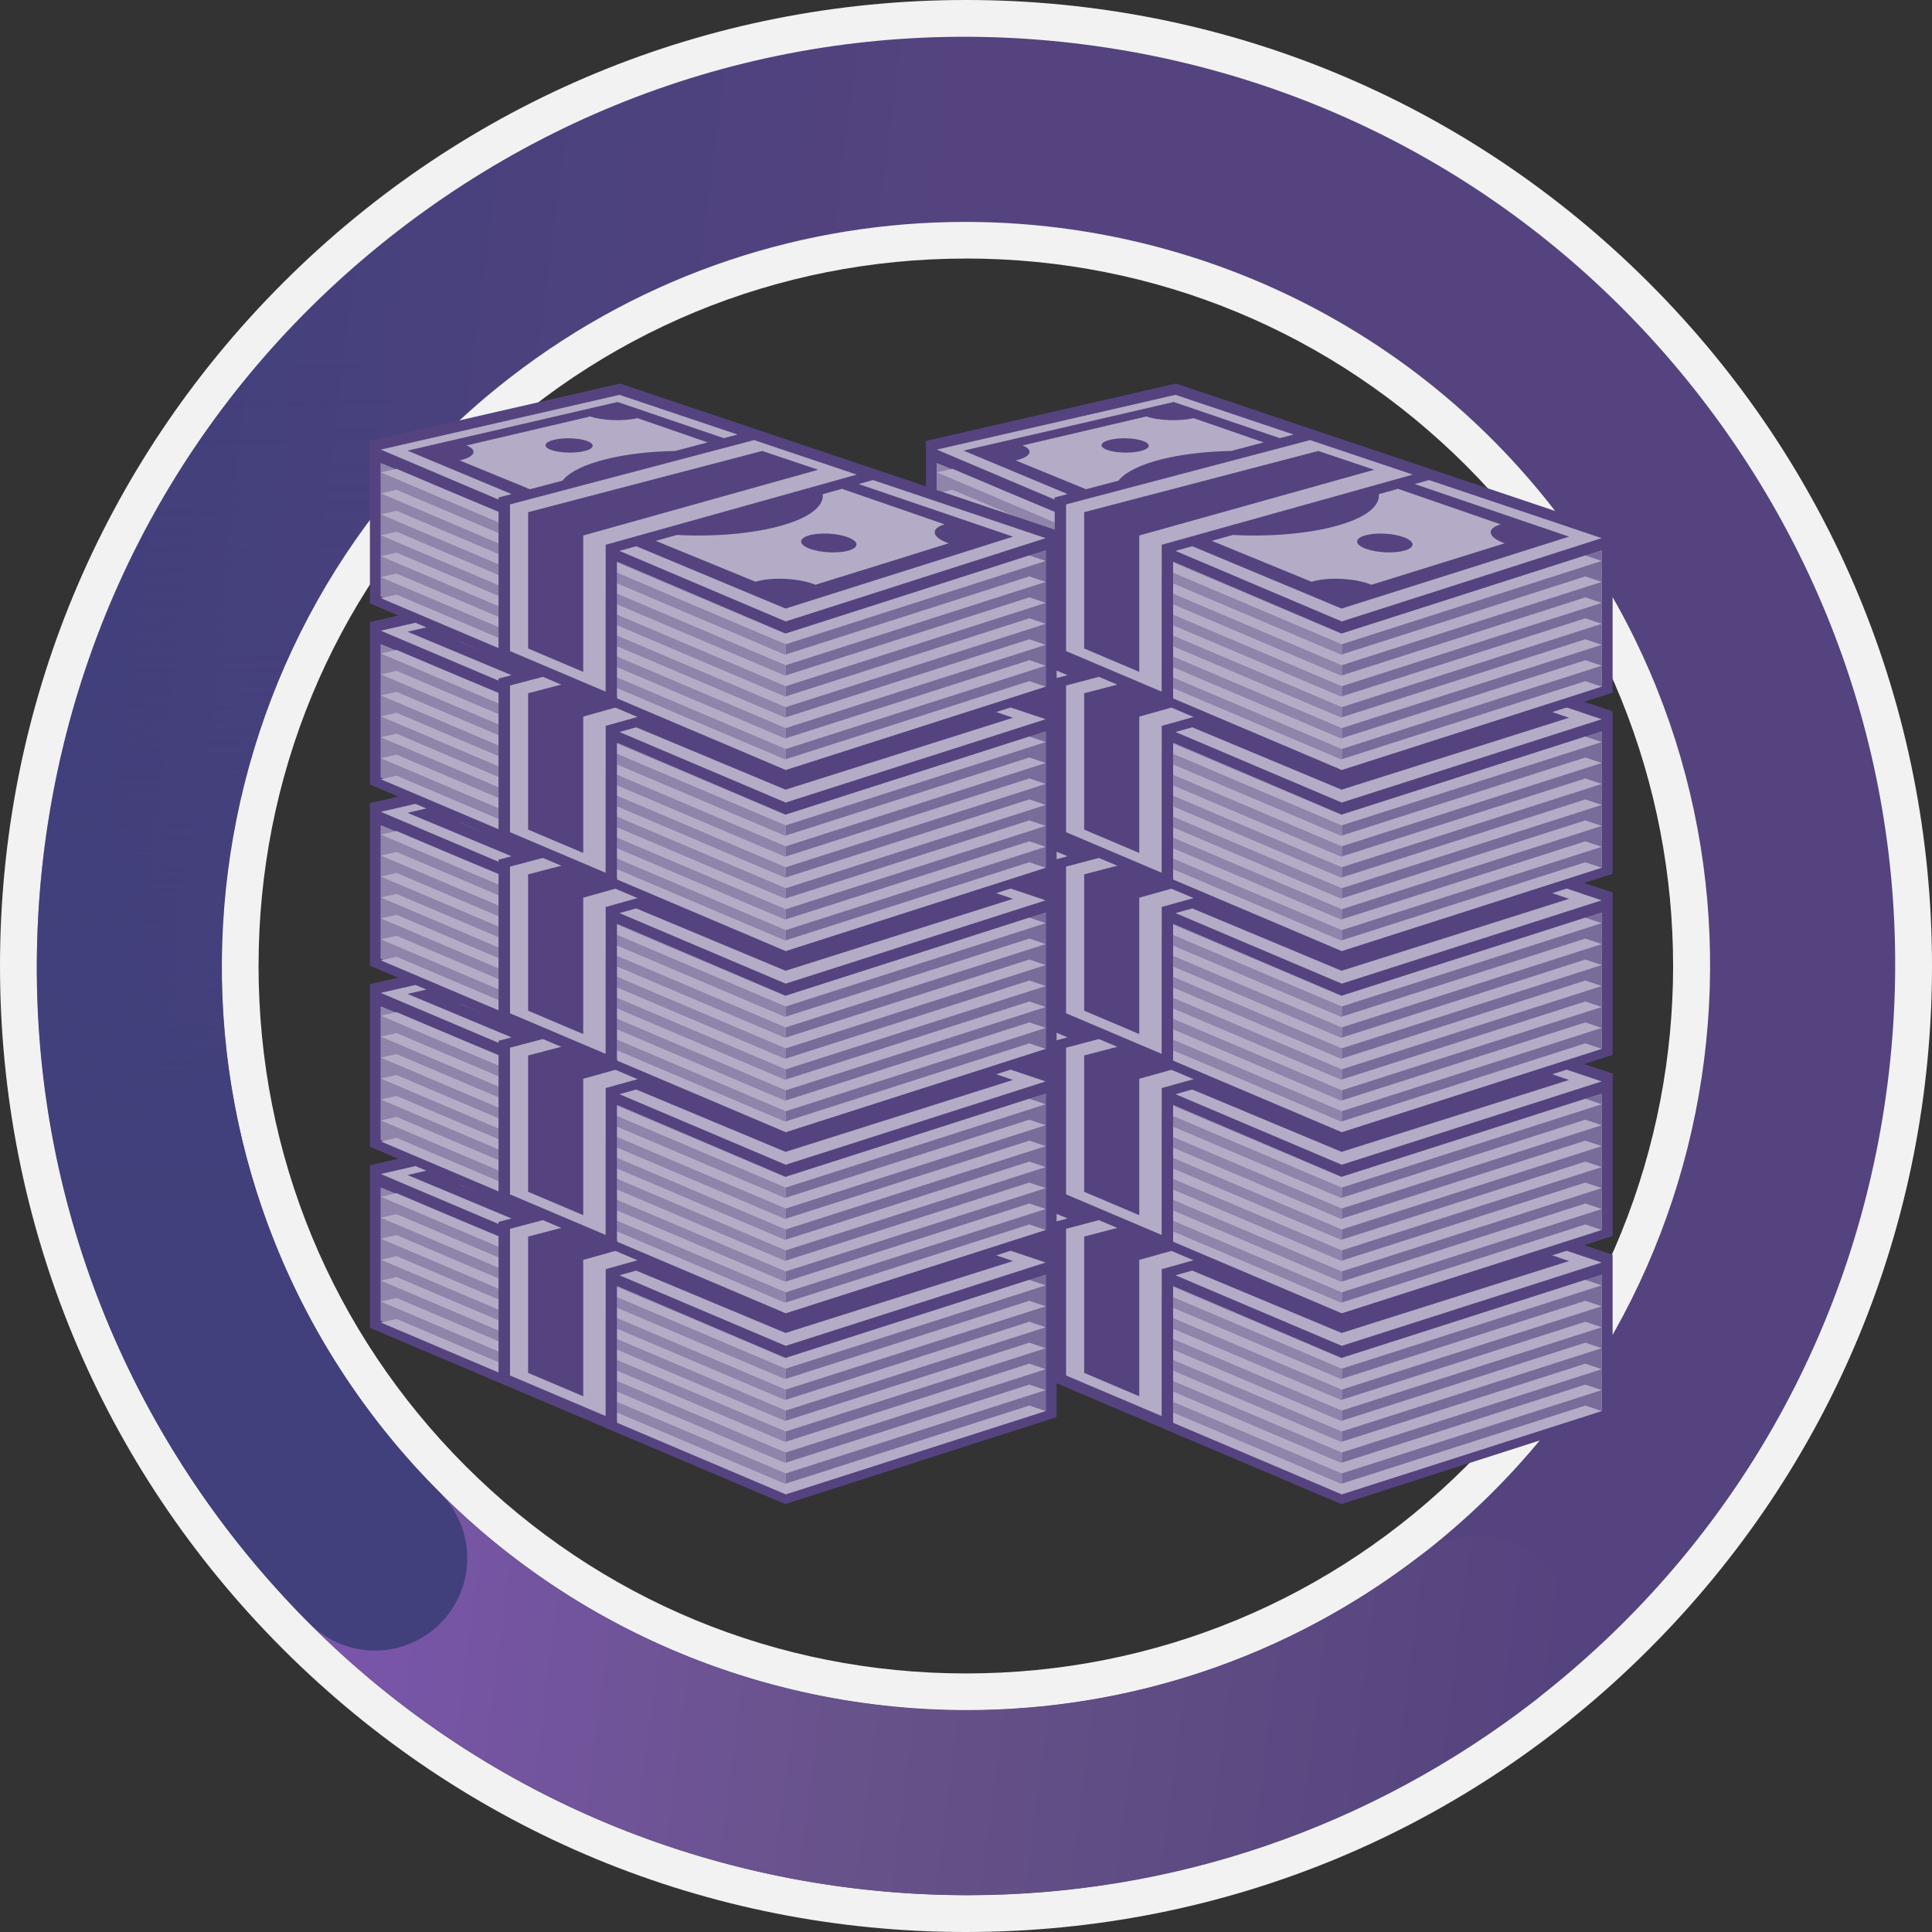 <?xml version="1.0" encoding="UTF-8"?><svg id="Layer_1" xmlns="http://www.w3.org/2000/svg" xmlns:xlink="http://www.w3.org/1999/xlink" viewBox="0 0 523.06 523.06"><rect x="0" y="0" width="523.06" height="523.06" fill="#333333" stroke="none"/><defs><style>.cls-1{fill:url(#linear-gradient);}.cls-2{fill:#f2f2f2;}.cls-3,.cls-4{fill:#55437f;}.cls-5{fill:url(#New_Gradient_Swatch_9);}.cls-6{fill:url(#linear-gradient-2);}.cls-7{fill:#796b9a;}.cls-7,.cls-4,.cls-8,.cls-9{fill-rule:evenodd;}.cls-8{fill:#b4acc6;}.cls-9{fill:#9084ab;}</style><linearGradient id="linear-gradient" x1="-85.9" y1="446.19" x2="417.17" y2="446.19" gradientTransform="translate(153.73 -202.04) rotate(7.28)" gradientUnits="userSpaceOnUse"><stop offset="0" stop-color="#41407c"/><stop offset=".46" stop-color="#55437f"/><stop offset="1" stop-color="#55437f"/></linearGradient><linearGradient id="New_Gradient_Swatch_9" x1="-1.02" y1="639.55" x2="350.82" y2="639.55" gradientTransform="translate(153.73 -202.04) rotate(7.28)" gradientUnits="userSpaceOnUse"><stop offset="0" stop-color="#7d56b0"/><stop offset=".49" stop-color="#665288"/><stop offset="1" stop-color="#55437f"/></linearGradient><linearGradient id="linear-gradient-2" x1="89" y1="405.8" x2="89" y2="53.63" gradientTransform="translate(-28.68 44.38) rotate(-1.51)" gradientUnits="userSpaceOnUse"><stop offset="0" stop-color="#41407c"/><stop offset=".35" stop-color="#41407c"/><stop offset=".45" stop-color="#41407c" stop-opacity=".78"/><stop offset=".62" stop-color="#41407c" stop-opacity=".45"/><stop offset=".77" stop-color="#41407c" stop-opacity=".2"/><stop offset=".91" stop-color="#41407c" stop-opacity=".05"/><stop offset="1" stop-color="#41407c" stop-opacity="0"/></linearGradient></defs><path class="cls-2" d="M261.53,523.06c-69.86,0-135.53-27.2-184.93-76.6C27.2,397.07,0,331.39,0,261.53S27.2,126,76.6,76.6C126,27.2,191.67,0,261.53,0s135.53,27.2,184.93,76.6c49.4,49.4,76.6,115.07,76.6,184.93s-27.2,135.53-76.6,184.93h0c-49.4,49.4-115.07,76.6-184.93,76.6Zm0-453.06c-51.16,0-99.26,19.92-135.43,56.1-36.18,36.18-56.1,84.27-56.1,135.43s19.92,99.26,56.1,135.43c36.17,36.18,84.27,56.1,135.43,56.1s99.26-19.93,135.43-56.1h0c74.68-74.68,74.68-196.19,0-270.87-36.18-36.18-84.27-56.1-135.43-56.1Z"/><path class="cls-1" d="M262.04,513.1c-10.74,0-21.54-.68-32.37-2.07-66.65-8.51-125.99-42.46-167.1-95.6C21.47,362.29,3.52,296.32,12.02,229.68,20.53,163.03,54.49,103.69,107.63,62.58S226.74,3.51,293.38,12.02c66.65,8.51,125.99,42.46,167.1,95.6,41.11,53.14,59.06,119.11,50.55,185.76-8.51,66.65-42.46,125.99-95.6,167.1-44.51,34.43-98.02,52.62-153.39,52.62Zm-.74-453.02c-43.08,0-86.46,13.71-123.09,42.05-87.9,67.99-104.09,194.82-36.09,282.71,39.66,51.27,99.34,78.14,159.63,78.14,43.08,0,86.46-13.71,123.09-42.05,87.9-67.99,104.09-194.82,36.09-282.71-39.66-51.27-99.34-78.14-159.63-78.14Z"/><path class="cls-5" d="M261.68,513.07c-6.36,0-12.73-.24-19.11-.72-61.68-4.68-119.19-31.68-161.94-76.03-9.58-9.94-9.29-25.77,.65-35.35,9.94-9.58,25.77-9.29,35.35,.65,34.23,35.5,80.3,57.12,129.73,60.87,49.79,3.78,98.96-10.98,138.49-41.56,10.92-8.45,26.62-6.44,35.07,4.48,8.45,10.92,6.44,26.62-4.48,35.07-44.27,34.24-98.24,52.59-153.76,52.59Z"/><path class="cls-6" d="M101.5,446.86c-6.39,0-12.78-2.43-17.66-7.31C39.7,395.5,13.59,336.96,10.34,274.72c-3.23-61.77,16.22-122.25,54.75-170.31,8.64-10.77,24.37-12.5,35.14-3.87,10.77,8.64,12.5,24.37,3.87,35.14-30.85,38.48-46.41,86.93-43.83,136.43,2.6,49.86,23.52,96.75,58.89,132.06,9.77,9.75,9.79,25.58,.03,35.36-4.88,4.89-11.29,7.34-17.69,7.34Z"/><g><g><g><polygon class="cls-3" points="319.18 300.22 318.39 299.95 250.68 315.49 250.68 359.49 363.14 407.21 436.59 383.66 436.59 339.69 319.18 300.22"/><path class="cls-8" d="M293.52,374.47l14.92,6.33,6.06,2.57,.02-39.76,67.97-19-6.86-2.31h0l-15.03-5.05h0l-1.65-.55-2.01-.68h0l-2.23-.75-66.09,17.41v39.71l4.91,2.08h0Zm14.92,3.55l-14.92-6.33v-36.91l63.39-16.57,15.14,5.09-63.61,17.8v36.92h0Zm11.4-74.47l30.37,10.21-3.71,.98-28.75-9.79c-8.97,2.08-18.14,4.2-27.5,6.37-9.57,2.22-19.38,4.49-29.38,6.8,8.98,3.75,18.36,7.67,28.15,11.76l-3.52,.93v.55c-10.61-4.5-20.73-8.8-30.38-12.89-.49-.21-.99-.42-1.48-.63,.7-.16,1.41-.32,2.12-.48,10.71-2.46,21.18-4.86,31.39-7.2,9.98-2.29,19.73-4.53,29.27-6.72,.61-.14,1.23-.28,1.84-.42,.53,.18,1.06,.36,1.59,.54h0Zm67.05,22.54c14.02,4.71,28.77,9.67,44.31,14.9,.81,.27,1.61,.55,2.44,.82-.65,.21-1.31,.42-1.97,.63-10.22,3.28-20.75,6.65-31.58,10.12-11.15,3.57-22.64,7.26-34.48,11.05-.79,.25-1.57,.5-2.35,.75-.8-.34-1.59-.67-2.37-1l-42.63-18.09,4.53-1.27,40.42,16.88c10.97-3.47,21.66-6.85,32.04-10.13,10.11-3.19,19.97-6.31,29.56-9.34l-41.81-14.24,3.88-1.08h0Zm-63.8-16.78c4.71,1.62,9.52,3.29,14.4,4.98l4.63,1.6-8.79,2.32h-.13c-6.62,.14-13.08,.85-18.64,2.24-5.55,1.38-9.41,3.26-11.34,5.32-.15,.16-.28,.32-.41,.48l-8.8,2.32-5.24-2.15c-4.68-1.92-9.27-3.8-13.76-5.64,4.16-.99,4.94-2.82,1.83-4.06,5.77-1.35,11.47-2.69,17.08-4,5.55-1.3,11.03-2.58,16.44-3.85,3.22,1.14,8.98,1.35,12.72,.46h0Zm-13.6,6.21c2.27,.84,1.97,2.07-.75,2.73-2.72,.67-6.83,.5-9.07-.35-2.25-.86-1.81-2.07,.9-2.72,2.71-.65,6.66-.5,8.93,.34h0Zm70.56,26.04c3,1.11,3.21,2.72,.33,3.59-2.87,.87-7.71,.64-10.7-.5-2.99-1.14-2.99-2.73-.13-3.57,2.86-.84,7.5-.63,10.5,.48h0Zm-1.6-13.11l9.21,3.18c6.06,2.1,12.26,4.24,18.6,6.44-3.94,1.2-3.49,3.51,1.12,5.14-5.79,1.8-11.65,3.62-17.6,5.48-6.05,1.88-12.21,3.8-18.45,5.74-4.52-1.81-11.78-2.16-16.24-.81-6.16-2.53-12.18-4.99-18.05-7.4l-8.95-3.67,5.71-1.6c2.68,.14,5.38,.19,8.07,.13,7.43-.15,14.67-1.06,20.43-2.71,5.76-1.65,9.17-3.78,10.45-6.04,.45-.8,.63-1.61,.54-2.42l5.16-1.44h0Zm55.21,16.69v36.8l-70.37,22.56v-36.8l70.37-22.56Zm-70.37,22.56l-45.65-19.49v36.44l45.65,19.85v-36.8Zm-77.79-33.01l-31.86-13.17v36.02l31.86,13.52v-36.37Z"/><polygon class="cls-7" points="433.65 345.14 433.65 381.94 363.28 404.49 363.28 367.7 433.65 345.14"/><polygon class="cls-9" points="363.28 367.7 317.63 348.21 317.63 384.65 363.28 404.49 363.28 367.7"/><g><polygon class="cls-4" points="285.49 334.69 253.63 321.53 253.63 357.54 285.49 371.06 285.49 334.69"/><path class="cls-3" d="M285.88,371.65l-32.63-13.85v-36.85l32.63,13.48v37.21Zm-31.86-14.36l31.09,13.2v-35.53l-31.09-12.85v35.18Z"/></g></g><g><path class="cls-8" d="M429.21,380.53l1.99,.67c.81,.27,1.61,.55,2.44,.82-.65,.21-1.31,.42-1.97,.63-10.22,3.28-20.75,6.65-31.58,10.12-11.15,3.57-22.64,7.26-34.48,11.05-.79,.25-1.57,.5-2.35,.75-.8-.34-1.59-.67-2.37-1l-43.28-18.36v-2.78l41.85,17.75c.79,.33,1.58,.67,2.37,1.01,.42,.18,.83,.35,1.25,.53,.44-.14,.87-.28,1.31-.42,.78-.25,1.57-.5,2.35-.75,11.49-3.68,22.98-7.37,34.48-11.05l27.98-8.97h0Z"/><path class="cls-8" d="M429.21,346.5l1.99,.67c.81,.27,1.61,.54,2.44,.82-.65,.21-1.31,.42-1.97,.63-10.22,3.28-20.75,6.65-31.58,10.12-11.15,3.57-22.64,7.26-34.48,11.05-.79,.25-1.57,.5-2.35,.75-.8-.34-1.59-.67-2.37-1l-43.28-18.36v-2.78l41.85,17.76c.79,.33,1.58,.67,2.37,1l1.25,.53,1.31-.42c.78-.25,1.57-.5,2.35-.75,11.49-3.68,22.98-7.37,34.48-11.05l27.98-8.97h0Z"/><path class="cls-8" d="M429.21,352.17l1.99,.67c.81,.27,1.61,.54,2.44,.82-.65,.21-1.31,.42-1.97,.63-10.22,3.28-20.75,6.65-31.58,10.12-11.15,3.57-22.64,7.26-34.48,11.05-.79,.25-1.57,.5-2.35,.75-.8-.34-1.59-.67-2.37-1l-43.28-18.36v-2.78l41.85,17.76c.79,.34,1.58,.67,2.37,1,.42,.18,.83,.35,1.25,.53,.44-.14,.87-.28,1.31-.42,.78-.25,1.57-.5,2.35-.75,11.49-3.68,22.98-7.37,34.48-11.05l27.98-8.97h0Z"/><path class="cls-8" d="M429.21,357.84l-27.98,8.97c-11.49,3.68-22.98,7.37-34.48,11.05-.78,.25-1.57,.5-2.35,.75-.44,.14-.87,.28-1.31,.42-.42-.18-.83-.35-1.25-.53-.79-.33-1.58-.67-2.37-1l-41.85-17.76v2.78l43.28,18.36c.78,.33,1.57,.67,2.37,1,.78-.25,1.56-.5,2.35-.75,11.83-3.79,23.33-7.48,34.48-11.05,10.82-3.47,21.35-6.84,31.58-10.12,.66-.21,1.31-.42,1.97-.63-.83-.28-1.64-.55-2.44-.82l-1.99-.67h0Z"/><path class="cls-8" d="M429.21,363.51l-27.98,8.97c-11.49,3.68-22.98,7.37-34.48,11.05-.78,.25-1.57,.5-2.35,.75-.44,.14-.87,.28-1.31,.42-.42-.18-.83-.35-1.25-.53-.79-.33-1.58-.67-2.37-1l-41.85-17.76v2.78l43.28,18.36c.78,.33,1.57,.67,2.37,1,.78-.25,1.56-.5,2.35-.75,11.83-3.79,23.33-7.48,34.48-11.05,10.82-3.47,21.35-6.84,31.58-10.12,.66-.21,1.31-.42,1.97-.63-.83-.28-1.64-.55-2.44-.82l-1.99-.67h0Z"/><path class="cls-8" d="M429.21,369.19l-27.98,8.97c-11.49,3.68-22.98,7.37-34.48,11.05-.78,.25-1.57,.5-2.35,.75-.44,.14-.87,.28-1.31,.42-.42-.18-.83-.35-1.25-.53-.79-.33-1.58-.67-2.37-1l-41.85-17.75v2.78l43.28,18.36c.78,.33,1.57,.66,2.37,1,.78-.25,1.56-.5,2.35-.75,11.83-3.79,23.33-7.48,34.48-11.05,10.82-3.47,21.35-6.84,31.58-10.12,.66-.21,1.31-.42,1.97-.63-.83-.28-1.64-.55-2.44-.82l-1.99-.67h0Z"/><path class="cls-8" d="M429.21,374.86l-27.98,8.97c-11.49,3.68-22.98,7.37-34.48,11.05-.78,.25-1.57,.5-2.35,.75-.44,.14-.87,.28-1.31,.42-.42-.18-.83-.35-1.25-.53-.79-.33-1.58-.67-2.37-1l-41.85-17.76v2.78l43.28,18.36c.78,.33,1.57,.66,2.37,1,.78-.25,1.56-.5,2.35-.75,11.83-3.79,23.33-7.48,34.48-11.05,10.82-3.47,21.35-6.84,31.58-10.12,.66-.21,1.31-.42,1.97-.63-.83-.28-1.64-.55-2.44-.82l-1.99-.67h0Z"/></g></g><g><g><polygon class="cls-3" points="319.18 251.19 318.39 250.92 250.68 266.46 250.68 310.46 363.14 358.18 436.59 334.63 436.59 290.66 319.18 251.19"/><path class="cls-8" d="M293.52,325.44l14.92,6.33,6.06,2.57,.02-39.76,67.97-19-6.86-2.31h0l-15.03-5.05h0l-1.65-.55-2.01-.68h0l-2.23-.75-66.09,17.41v39.71l4.91,2.08h0Zm14.92,3.55l-14.92-6.33v-36.91l63.39-16.57,15.14,5.09-63.61,17.8v36.92h0Zm11.4-74.47l30.37,10.21-3.71,.98-28.75-9.79c-8.97,2.08-18.14,4.2-27.5,6.37-9.57,2.22-19.38,4.49-29.38,6.8,8.98,3.75,18.36,7.67,28.15,11.76l-3.52,.93v.55c-10.61-4.5-20.73-8.8-30.38-12.89-.49-.21-.99-.42-1.48-.63,.7-.16,1.41-.32,2.12-.48,10.71-2.46,21.18-4.86,31.39-7.2,9.98-2.29,19.73-4.53,29.27-6.72,.61-.14,1.23-.28,1.84-.42,.53,.18,1.06,.36,1.59,.54h0Zm67.05,22.54c14.02,4.71,28.77,9.67,44.31,14.9,.81,.27,1.61,.55,2.44,.82-.65,.21-1.31,.42-1.97,.63-10.22,3.28-20.75,6.65-31.58,10.12-11.15,3.57-22.64,7.26-34.48,11.05-.79,.25-1.57,.5-2.35,.75-.8-.34-1.59-.67-2.37-1l-42.63-18.09,4.53-1.27,40.42,16.88c10.97-3.47,21.66-6.85,32.04-10.13,10.11-3.19,19.97-6.31,29.56-9.34l-41.81-14.24,3.88-1.08h0Zm-63.8-16.78c4.71,1.62,9.52,3.29,14.4,4.98l4.63,1.6-8.79,2.32h-.13c-6.62,.14-13.08,.85-18.64,2.24-5.55,1.38-9.41,3.26-11.34,5.32-.15,.16-.28,.32-.41,.48l-8.8,2.32-5.24-2.15c-4.68-1.92-9.27-3.8-13.76-5.64,4.16-.99,4.94-2.82,1.83-4.06,5.77-1.35,11.47-2.69,17.08-4,5.55-1.3,11.03-2.58,16.44-3.85,3.22,1.14,8.98,1.35,12.72,.46h0Zm-13.6,6.21c2.27,.84,1.97,2.07-.75,2.73-2.72,.67-6.83,.5-9.07-.35-2.25-.86-1.81-2.07,.9-2.72,2.71-.65,6.66-.5,8.93,.34h0Zm70.56,26.04c3,1.11,3.21,2.72,.33,3.59-2.87,.87-7.71,.64-10.7-.5-2.99-1.14-2.99-2.73-.13-3.57,2.86-.84,7.5-.63,10.5,.48h0Zm-1.6-13.11l9.21,3.18c6.06,2.1,12.26,4.24,18.6,6.44-3.94,1.2-3.49,3.51,1.12,5.14-5.79,1.8-11.65,3.62-17.6,5.48-6.05,1.88-12.21,3.8-18.45,5.74-4.52-1.81-11.78-2.16-16.24-.81-6.16-2.53-12.18-4.99-18.05-7.4l-8.95-3.67,5.71-1.6c2.68,.14,5.38,.19,8.07,.13,7.43-.15,14.67-1.06,20.43-2.71,5.76-1.65,9.17-3.78,10.45-6.04,.45-.8,.63-1.61,.54-2.42l5.16-1.44h0Zm55.21,16.69v36.8l-70.37,22.56v-36.8l70.37-22.56Zm-70.37,22.56l-45.65-19.49v36.44l45.65,19.85v-36.8Zm-77.79-33.01l-31.86-13.17v36.02l31.86,13.52v-36.37Z"/><polygon class="cls-7" points="433.65 296.11 433.65 332.91 363.28 355.47 363.28 318.67 433.65 296.11"/><polygon class="cls-9" points="363.28 318.67 317.63 299.18 317.63 335.62 363.28 355.47 363.28 318.67"/><g><polygon class="cls-4" points="285.49 285.66 253.63 272.5 253.63 308.51 285.49 322.03 285.49 285.66"/><path class="cls-3" d="M285.88,322.62l-32.63-13.85v-36.85l32.63,13.48v37.21Zm-31.86-14.36l31.09,13.2v-35.53l-31.09-12.85v35.18Z"/></g></g><g><path class="cls-8" d="M429.21,331.5l1.99,.67c.81,.27,1.61,.55,2.44,.82-.65,.21-1.31,.42-1.97,.63-10.22,3.28-20.75,6.65-31.58,10.12-11.15,3.57-22.64,7.26-34.48,11.05-.79,.25-1.57,.5-2.35,.75-.8-.34-1.59-.67-2.37-1l-43.28-18.36v-2.78l41.85,17.75c.79,.33,1.58,.67,2.37,1.01,.42,.18,.83,.35,1.25,.53,.44-.14,.87-.28,1.31-.42,.78-.25,1.57-.5,2.35-.75,11.49-3.68,22.98-7.37,34.48-11.05l27.98-8.97h0Z"/><path class="cls-8" d="M429.21,297.47l1.99,.67c.81,.27,1.61,.54,2.44,.82-.65,.21-1.31,.42-1.97,.63-10.22,3.28-20.75,6.65-31.58,10.12-11.15,3.57-22.64,7.26-34.48,11.05-.79,.25-1.57,.5-2.35,.75-.8-.34-1.59-.67-2.37-1l-43.28-18.36v-2.78l41.85,17.76c.79,.33,1.58,.67,2.37,1l1.25,.53,1.31-.42c.78-.25,1.57-.5,2.35-.75,11.49-3.68,22.98-7.37,34.48-11.05l27.98-8.97h0Z"/><path class="cls-8" d="M429.21,303.14l1.99,.67c.81,.27,1.61,.54,2.44,.82-.65,.21-1.31,.42-1.97,.63-10.22,3.28-20.75,6.65-31.58,10.12-11.15,3.57-22.64,7.26-34.48,11.05-.79,.25-1.57,.5-2.35,.75-.8-.34-1.59-.67-2.37-1l-43.28-18.36v-2.78l41.85,17.76c.79,.34,1.58,.67,2.37,1,.42,.18,.83,.35,1.25,.53,.44-.14,.87-.28,1.31-.42,.78-.25,1.57-.5,2.35-.75,11.49-3.68,22.98-7.37,34.48-11.05l27.98-8.97h0Z"/><path class="cls-8" d="M429.21,308.81l-27.98,8.97c-11.49,3.68-22.98,7.37-34.48,11.05-.78,.25-1.57,.5-2.35,.75-.44,.14-.87,.28-1.31,.42-.42-.18-.83-.35-1.25-.53-.79-.33-1.58-.67-2.37-1l-41.85-17.76v2.78l43.28,18.36c.78,.33,1.57,.67,2.37,1,.78-.25,1.56-.5,2.35-.75,11.83-3.79,23.33-7.48,34.48-11.05,10.82-3.47,21.35-6.84,31.58-10.12,.66-.21,1.31-.42,1.97-.63-.83-.28-1.64-.55-2.44-.82l-1.99-.67h0Z"/><path class="cls-8" d="M429.21,314.48l-27.98,8.97c-11.49,3.68-22.98,7.37-34.48,11.05-.78,.25-1.57,.5-2.35,.75-.44,.14-.87,.28-1.31,.42-.42-.18-.83-.35-1.25-.53-.79-.33-1.58-.67-2.37-1l-41.85-17.76v2.78l43.28,18.36c.78,.33,1.57,.67,2.37,1,.78-.25,1.56-.5,2.35-.75,11.83-3.79,23.33-7.48,34.48-11.05,10.82-3.47,21.35-6.84,31.58-10.12,.66-.21,1.31-.42,1.97-.63-.83-.28-1.64-.55-2.44-.82l-1.99-.67h0Z"/><path class="cls-8" d="M429.21,320.16l-27.98,8.97c-11.49,3.68-22.98,7.37-34.48,11.05-.78,.25-1.57,.5-2.35,.75-.44,.14-.87,.28-1.31,.42-.42-.18-.83-.35-1.25-.53-.79-.33-1.58-.67-2.37-1l-41.85-17.75v2.78l43.28,18.36c.78,.33,1.57,.66,2.37,1,.78-.25,1.56-.5,2.35-.75,11.83-3.79,23.33-7.48,34.48-11.05,10.82-3.47,21.35-6.84,31.58-10.12,.66-.21,1.31-.42,1.97-.63-.83-.28-1.64-.55-2.44-.82l-1.99-.67h0Z"/><path class="cls-8" d="M429.21,325.83l-27.98,8.97c-11.49,3.68-22.98,7.37-34.48,11.05-.78,.25-1.57,.5-2.35,.75-.44,.14-.87,.28-1.31,.42-.42-.18-.83-.35-1.25-.53-.79-.33-1.58-.67-2.37-1l-41.85-17.76v2.78l43.28,18.36c.78,.33,1.57,.66,2.37,1,.78-.25,1.56-.5,2.35-.75,11.83-3.79,23.33-7.48,34.48-11.05,10.82-3.47,21.35-6.84,31.58-10.12,.66-.21,1.31-.42,1.97-.63-.83-.28-1.64-.55-2.44-.82l-1.99-.67h0Z"/></g></g><g><g><polygon class="cls-3" points="319.18 202.16 318.39 201.9 250.68 217.43 250.68 261.43 363.14 309.15 436.59 285.6 436.59 241.63 319.18 202.16"/><path class="cls-8" d="M293.52,276.41l14.92,6.33,6.06,2.57,.02-39.76,67.97-19-6.86-2.31h0l-15.03-5.05h0l-1.65-.55-2.01-.68h0l-2.23-.75-66.09,17.41v39.71l4.91,2.08h0Zm14.92,3.55l-14.92-6.33v-36.91l63.39-16.57,15.14,5.09-63.61,17.8v36.92h0Zm11.4-74.47l30.37,10.21-3.71,.98-28.75-9.79c-8.97,2.08-18.14,4.2-27.5,6.37-9.57,2.22-19.38,4.49-29.38,6.8,8.98,3.75,18.36,7.67,28.15,11.76l-3.52,.93v.55c-10.61-4.5-20.73-8.8-30.38-12.89-.49-.21-.99-.42-1.48-.63,.7-.16,1.41-.32,2.12-.48,10.71-2.46,21.18-4.86,31.39-7.2,9.98-2.29,19.73-4.53,29.27-6.72,.61-.14,1.23-.28,1.84-.42,.53,.18,1.06,.36,1.59,.54h0Zm67.05,22.54c14.02,4.71,28.77,9.67,44.31,14.9,.81,.27,1.61,.55,2.44,.82-.65,.21-1.31,.42-1.97,.63-10.22,3.28-20.75,6.65-31.58,10.12-11.15,3.57-22.64,7.26-34.48,11.05-.79,.25-1.57,.5-2.35,.75-.8-.34-1.59-.67-2.37-1l-42.63-18.09,4.53-1.27,40.42,16.88c10.97-3.47,21.66-6.85,32.04-10.13,10.11-3.19,19.97-6.31,29.56-9.34l-41.81-14.24,3.88-1.08h0Zm-63.8-16.78c4.71,1.62,9.52,3.29,14.4,4.98l4.63,1.6-8.79,2.32h-.13c-6.62,.14-13.08,.85-18.64,2.24-5.55,1.38-9.41,3.26-11.34,5.32-.15,.16-.28,.32-.41,.48l-8.8,2.32-5.24-2.15c-4.68-1.92-9.27-3.8-13.76-5.64,4.16-.99,4.94-2.82,1.83-4.06,5.77-1.35,11.47-2.69,17.08-4,5.55-1.3,11.03-2.58,16.44-3.85,3.22,1.14,8.98,1.35,12.72,.46h0Zm-13.6,6.21c2.27,.84,1.97,2.07-.75,2.73-2.72,.67-6.83,.5-9.07-.35-2.25-.86-1.81-2.07,.9-2.72,2.71-.65,6.66-.5,8.93,.34h0Zm70.56,26.04c3,1.11,3.21,2.72,.33,3.59-2.87,.87-7.71,.64-10.7-.5-2.99-1.14-2.99-2.73-.13-3.57,2.86-.84,7.5-.63,10.5,.48h0Zm-1.6-13.11l9.21,3.18c6.06,2.1,12.26,4.24,18.6,6.44-3.94,1.2-3.49,3.51,1.12,5.14-5.79,1.8-11.65,3.62-17.6,5.48-6.05,1.88-12.21,3.8-18.45,5.74-4.52-1.81-11.78-2.16-16.24-.81-6.16-2.53-12.18-4.99-18.05-7.4l-8.95-3.67,5.71-1.6c2.68,.14,5.38,.19,8.07,.13,7.43-.15,14.67-1.06,20.43-2.71,5.76-1.65,9.17-3.78,10.45-6.04,.45-.8,.63-1.61,.54-2.42l5.16-1.44h0Zm55.21,16.69v36.8l-70.37,22.56v-36.8l70.37-22.56Zm-70.37,22.56l-45.65-19.49v36.44l45.65,19.85v-36.8Zm-77.79-33.01l-31.86-13.17v36.02l31.86,13.52v-36.37Z"/><polygon class="cls-7" points="433.65 247.08 433.65 283.88 363.28 306.44 363.28 269.64 433.65 247.08"/><polygon class="cls-9" points="363.28 269.64 317.63 250.15 317.63 286.59 363.28 306.44 363.28 269.64"/><g><polygon class="cls-4" points="285.49 236.63 253.63 223.47 253.63 259.48 285.49 273 285.49 236.63"/><path class="cls-3" d="M285.88,273.59l-32.63-13.85v-36.85l32.63,13.48v37.21Zm-31.86-14.36l31.09,13.2v-35.53l-31.09-12.85v35.18Z"/></g></g><g><path class="cls-8" d="M429.21,282.47l1.99,.67c.81,.27,1.61,.55,2.44,.82-.65,.21-1.31,.42-1.97,.63-10.22,3.28-20.75,6.65-31.58,10.12-11.15,3.57-22.64,7.26-34.48,11.05-.79,.25-1.57,.5-2.35,.75-.8-.34-1.59-.67-2.37-1l-43.28-18.36v-2.78l41.85,17.75c.79,.33,1.58,.67,2.37,1.01,.42,.18,.83,.35,1.25,.53,.44-.14,.87-.28,1.31-.42,.78-.25,1.57-.5,2.35-.75,11.49-3.68,22.98-7.37,34.48-11.05l27.98-8.97h0Z"/><path class="cls-8" d="M429.21,248.44l1.99,.67c.81,.27,1.61,.54,2.44,.82-.65,.21-1.31,.42-1.97,.63-10.22,3.28-20.75,6.65-31.58,10.12-11.15,3.57-22.64,7.26-34.48,11.05-.79,.25-1.57,.5-2.35,.75-.8-.34-1.59-.67-2.37-1l-43.28-18.36v-2.78l41.85,17.76c.79,.33,1.58,.67,2.37,1l1.25,.53,1.31-.42c.78-.25,1.57-.5,2.35-.75,11.49-3.68,22.98-7.37,34.48-11.05l27.98-8.97h0Z"/><path class="cls-8" d="M429.21,254.11l1.99,.67c.81,.27,1.61,.54,2.44,.82-.65,.21-1.31,.42-1.97,.63-10.22,3.28-20.75,6.65-31.58,10.12-11.15,3.57-22.64,7.26-34.48,11.05-.79,.25-1.57,.5-2.35,.75-.8-.34-1.59-.67-2.37-1l-43.28-18.36v-2.78l41.85,17.76c.79,.34,1.58,.67,2.37,1,.42,.18,.83,.35,1.25,.53,.44-.14,.87-.28,1.31-.42,.78-.25,1.57-.5,2.35-.75,11.49-3.68,22.98-7.37,34.48-11.05l27.98-8.97h0Z"/><path class="cls-8" d="M429.21,259.78l-27.98,8.97c-11.49,3.68-22.98,7.37-34.48,11.05-.78,.25-1.57,.5-2.35,.75-.44,.14-.87,.28-1.31,.42-.42-.18-.83-.35-1.25-.53-.79-.33-1.58-.67-2.37-1l-41.85-17.76v2.78l43.28,18.36c.78,.33,1.57,.67,2.37,1,.78-.25,1.56-.5,2.35-.75,11.83-3.79,23.33-7.48,34.48-11.05,10.82-3.47,21.35-6.84,31.58-10.12,.66-.21,1.31-.42,1.97-.63-.83-.28-1.64-.55-2.44-.82l-1.99-.67h0Z"/><path class="cls-8" d="M429.21,265.46l-27.98,8.97c-11.49,3.68-22.98,7.37-34.48,11.05-.78,.25-1.57,.5-2.35,.75-.44,.14-.87,.28-1.31,.42-.42-.18-.83-.35-1.25-.53-.79-.33-1.58-.67-2.37-1l-41.85-17.76v2.78l43.28,18.36c.78,.33,1.57,.67,2.37,1,.78-.25,1.56-.5,2.35-.75,11.83-3.79,23.33-7.48,34.48-11.05,10.82-3.47,21.35-6.84,31.58-10.12,.66-.21,1.31-.42,1.97-.63-.83-.28-1.64-.55-2.44-.82l-1.99-.67h0Z"/><path class="cls-8" d="M429.21,271.13l-27.98,8.97c-11.49,3.68-22.98,7.37-34.48,11.05-.78,.25-1.57,.5-2.35,.75-.44,.14-.87,.28-1.31,.42-.42-.18-.83-.35-1.25-.53-.79-.33-1.58-.67-2.37-1l-41.85-17.75v2.78l43.28,18.36c.78,.33,1.57,.66,2.37,1,.78-.25,1.56-.5,2.35-.75,11.83-3.79,23.33-7.48,34.48-11.05,10.82-3.47,21.35-6.84,31.58-10.12,.66-.21,1.31-.42,1.97-.63-.83-.28-1.64-.55-2.44-.82l-1.99-.67h0Z"/><path class="cls-8" d="M429.21,276.8l-27.98,8.97c-11.49,3.68-22.98,7.37-34.48,11.05-.78,.25-1.57,.5-2.35,.75-.44,.14-.87,.28-1.31,.42-.42-.18-.83-.35-1.25-.53-.79-.33-1.58-.67-2.37-1l-41.85-17.76v2.78l43.28,18.36c.78,.33,1.57,.66,2.37,1,.78-.25,1.56-.5,2.35-.75,11.83-3.79,23.33-7.48,34.48-11.05,10.82-3.47,21.35-6.84,31.58-10.12,.66-.21,1.31-.42,1.97-.63-.83-.28-1.64-.55-2.44-.82l-1.99-.67h0Z"/></g></g><g><g><polygon class="cls-3" points="319.18 153.13 318.39 152.87 250.68 168.4 250.68 212.4 363.14 260.12 436.59 236.57 436.59 192.6 319.18 153.13"/><path class="cls-8" d="M293.52,227.38l14.92,6.33,6.06,2.57,.02-39.76,67.97-19-6.86-2.31h0l-15.03-5.05h0l-1.65-.55-2.01-.68h0l-2.23-.75-66.09,17.41v39.71l4.91,2.08h0Zm14.92,3.55l-14.92-6.33v-36.91l63.39-16.57,15.14,5.09-63.61,17.8v36.92h0Zm11.4-74.47l30.37,10.21-3.71,.98-28.75-9.79c-8.97,2.08-18.14,4.2-27.5,6.37-9.57,2.22-19.38,4.49-29.38,6.8,8.98,3.75,18.36,7.67,28.15,11.76l-3.52,.93v.55c-10.61-4.5-20.73-8.8-30.38-12.89-.49-.21-.99-.42-1.48-.63,.7-.16,1.41-.32,2.12-.48,10.71-2.46,21.18-4.86,31.39-7.2,9.98-2.29,19.73-4.53,29.27-6.72,.61-.14,1.23-.28,1.84-.42,.53,.18,1.06,.36,1.59,.54h0Zm67.05,22.54c14.02,4.71,28.77,9.67,44.31,14.9,.81,.27,1.61,.55,2.44,.82-.65,.21-1.31,.42-1.97,.63-10.22,3.28-20.75,6.65-31.58,10.12-11.15,3.57-22.64,7.26-34.48,11.05-.79,.25-1.57,.5-2.35,.75-.8-.34-1.59-.67-2.37-1l-42.63-18.09,4.53-1.27,40.42,16.88c10.97-3.47,21.66-6.85,32.04-10.13,10.11-3.19,19.97-6.31,29.56-9.34l-41.81-14.24,3.88-1.08h0Zm-63.8-16.78c4.71,1.62,9.52,3.29,14.4,4.98l4.63,1.6-8.79,2.32h-.13c-6.62,.14-13.08,.85-18.64,2.24-5.55,1.38-9.41,3.26-11.34,5.32-.15,.16-.28,.32-.41,.48l-8.8,2.32-5.24-2.15c-4.68-1.92-9.27-3.8-13.76-5.64,4.16-.99,4.94-2.82,1.83-4.06,5.77-1.35,11.47-2.69,17.08-4,5.55-1.3,11.03-2.58,16.44-3.85,3.22,1.14,8.98,1.35,12.72,.46h0Zm-13.6,6.21c2.27,.84,1.97,2.07-.75,2.73-2.72,.67-6.83,.5-9.07-.35-2.25-.86-1.81-2.07,.9-2.72,2.71-.65,6.66-.5,8.93,.34h0Zm70.56,26.04c3,1.11,3.21,2.72,.33,3.59-2.87,.87-7.71,.64-10.7-.5-2.99-1.14-2.99-2.73-.13-3.57,2.86-.84,7.5-.63,10.5,.48h0Zm-1.6-13.11l9.21,3.18c6.06,2.1,12.26,4.24,18.6,6.44-3.94,1.2-3.49,3.51,1.12,5.14-5.79,1.8-11.65,3.62-17.6,5.48-6.05,1.88-12.21,3.8-18.45,5.74-4.52-1.81-11.78-2.16-16.24-.81-6.16-2.53-12.18-4.99-18.05-7.4l-8.95-3.67,5.71-1.6c2.68,.14,5.38,.19,8.07,.13,7.43-.15,14.67-1.06,20.43-2.71,5.76-1.65,9.17-3.78,10.45-6.04,.45-.8,.63-1.61,.54-2.42l5.16-1.44h0Zm55.21,16.69v36.8l-70.37,22.56v-36.8l70.37-22.56Zm-70.37,22.56l-45.65-19.49v36.44l45.65,19.85v-36.8Zm-77.79-33.01l-31.86-13.17v36.02l31.86,13.52v-36.37Z"/><polygon class="cls-7" points="433.65 198.05 433.65 234.85 363.28 257.41 363.28 220.61 433.65 198.05"/><polygon class="cls-9" points="363.28 220.61 317.63 201.12 317.63 237.56 363.28 257.41 363.28 220.61"/><g><polygon class="cls-4" points="285.49 187.6 253.63 174.44 253.63 210.45 285.49 223.98 285.49 187.6"/><path class="cls-3" d="M285.88,224.56l-32.63-13.85v-36.85l32.63,13.48v37.21Zm-31.86-14.36l31.09,13.2v-35.53l-31.09-12.85v35.18Z"/></g></g><g><path class="cls-8" d="M429.21,233.44l1.99,.67c.81,.27,1.61,.55,2.44,.82-.65,.21-1.31,.42-1.97,.63-10.22,3.28-20.75,6.65-31.58,10.12-11.15,3.57-22.64,7.26-34.48,11.05-.79,.25-1.57,.5-2.35,.75-.8-.34-1.59-.67-2.37-1l-43.28-18.36v-2.78l41.85,17.75c.79,.33,1.58,.67,2.37,1.01,.42,.18,.83,.35,1.25,.53,.44-.14,.87-.28,1.31-.42,.78-.25,1.57-.5,2.35-.75,11.49-3.68,22.98-7.37,34.48-11.05l27.98-8.97h0Z"/><path class="cls-8" d="M429.21,199.41l1.99,.67c.81,.27,1.61,.54,2.44,.82-.65,.21-1.31,.42-1.97,.63-10.22,3.28-20.75,6.65-31.58,10.12-11.15,3.57-22.64,7.26-34.48,11.05-.79,.25-1.57,.5-2.35,.75-.8-.34-1.59-.67-2.37-1l-43.28-18.36v-2.78l41.85,17.76c.79,.33,1.58,.67,2.37,1l1.25,.53,1.31-.42c.78-.25,1.57-.5,2.35-.75,11.49-3.68,22.98-7.37,34.48-11.05l27.98-8.97h0Z"/><path class="cls-8" d="M429.21,205.08l1.99,.67c.81,.27,1.61,.54,2.44,.82-.65,.21-1.31,.42-1.97,.63-10.22,3.28-20.75,6.65-31.58,10.12-11.15,3.57-22.64,7.26-34.48,11.05-.79,.25-1.57,.5-2.35,.75-.8-.34-1.59-.67-2.37-1l-43.28-18.36v-2.78l41.85,17.76c.79,.34,1.58,.67,2.37,1,.42,.18,.83,.35,1.25,.53,.44-.14,.87-.28,1.31-.42,.78-.25,1.57-.5,2.35-.75,11.49-3.68,22.98-7.37,34.48-11.05l27.98-8.97h0Z"/><path class="cls-8" d="M429.21,210.75l-27.98,8.97c-11.49,3.68-22.98,7.37-34.48,11.05-.78,.25-1.57,.5-2.35,.75-.44,.14-.87,.28-1.31,.42-.42-.18-.83-.35-1.25-.53-.79-.33-1.58-.67-2.37-1l-41.85-17.76v2.78l43.28,18.36c.78,.33,1.57,.67,2.37,1,.78-.25,1.56-.5,2.35-.75,11.83-3.79,23.33-7.48,34.48-11.05,10.82-3.47,21.35-6.84,31.58-10.12,.66-.21,1.31-.42,1.97-.63-.83-.28-1.64-.55-2.44-.82l-1.99-.67h0Z"/><path class="cls-8" d="M429.21,216.43l-27.98,8.97c-11.49,3.68-22.98,7.37-34.48,11.05-.78,.25-1.57,.5-2.35,.75-.44,.14-.87,.28-1.31,.42-.42-.18-.83-.35-1.25-.53-.79-.33-1.58-.67-2.37-1l-41.85-17.76v2.78l43.28,18.36c.78,.33,1.57,.67,2.37,1,.78-.25,1.56-.5,2.35-.75,11.83-3.79,23.33-7.48,34.48-11.05,10.82-3.47,21.35-6.84,31.58-10.12,.66-.21,1.31-.42,1.97-.63-.83-.28-1.64-.55-2.44-.82l-1.99-.67h0Z"/><path class="cls-8" d="M429.21,222.1l-27.98,8.97c-11.49,3.68-22.98,7.37-34.48,11.05-.78,.25-1.57,.5-2.35,.75-.44,.14-.87,.28-1.31,.42-.42-.18-.83-.35-1.25-.53-.79-.33-1.58-.67-2.37-1l-41.85-17.75v2.78l43.28,18.36c.78,.33,1.57,.66,2.37,1,.78-.25,1.56-.5,2.35-.75,11.83-3.79,23.33-7.48,34.48-11.05,10.82-3.47,21.35-6.84,31.58-10.12,.66-.21,1.31-.42,1.97-.63-.83-.28-1.64-.55-2.44-.82l-1.99-.67h0Z"/><path class="cls-8" d="M429.21,227.77l-27.98,8.97c-11.49,3.68-22.98,7.37-34.48,11.05-.78,.25-1.57,.5-2.35,.75-.44,.14-.87,.28-1.31,.42-.42-.18-.83-.35-1.25-.53-.79-.33-1.58-.67-2.37-1l-41.85-17.76v2.78l43.28,18.36c.78,.33,1.57,.66,2.37,1,.78-.25,1.56-.5,2.35-.75,11.83-3.79,23.33-7.48,34.48-11.05,10.82-3.47,21.35-6.84,31.58-10.12,.66-.21,1.31-.42,1.97-.63-.83-.28-1.64-.55-2.44-.82l-1.99-.67h0Z"/></g></g><g><g><polygon class="cls-3" points="319.18 104.1 318.39 103.84 250.68 119.37 250.68 163.37 363.14 211.09 436.59 187.54 436.59 143.57 319.18 104.1"/><path class="cls-8" d="M293.52,178.35l14.92,6.33,6.06,2.57,.02-39.76,67.97-19-6.86-2.31h0l-15.03-5.05h0l-1.65-.55-2.01-.68h0l-2.23-.75-66.09,17.41v39.71l4.91,2.08h0Zm14.92,3.55l-14.92-6.33v-36.91l63.39-16.57,15.14,5.09-63.61,17.8v36.92h0Zm11.4-74.47l30.37,10.21-3.71,.98-28.75-9.79c-8.97,2.08-18.14,4.2-27.5,6.37-9.57,2.22-19.38,4.49-29.38,6.8,8.98,3.75,18.36,7.67,28.15,11.76l-3.52,.93v.55c-10.61-4.5-20.73-8.8-30.38-12.89-.49-.21-.99-.42-1.48-.63,.7-.16,1.41-.32,2.12-.48,10.71-2.46,21.18-4.86,31.39-7.2,9.98-2.29,19.73-4.53,29.27-6.72,.61-.14,1.23-.28,1.84-.42,.53,.18,1.06,.36,1.59,.54h0Zm67.05,22.54c14.02,4.71,28.77,9.67,44.31,14.9,.81,.27,1.61,.55,2.44,.82-.65,.21-1.31,.42-1.97,.63-10.22,3.28-20.75,6.65-31.58,10.12-11.15,3.57-22.64,7.26-34.48,11.05-.79,.25-1.57,.5-2.35,.75-.8-.34-1.59-.67-2.37-1l-42.63-18.09,4.53-1.27,40.42,16.88c10.97-3.47,21.66-6.85,32.04-10.13,10.11-3.19,19.97-6.31,29.56-9.34l-41.81-14.24,3.88-1.08h0Zm-63.8-16.78c4.71,1.62,9.52,3.29,14.4,4.98l4.63,1.6-8.79,2.32h-.13c-6.62,.14-13.08,.85-18.64,2.24-5.55,1.38-9.41,3.26-11.34,5.32-.15,.16-.28,.32-.41,.48l-8.8,2.32-5.24-2.15c-4.68-1.92-9.27-3.8-13.76-5.64,4.16-.99,4.94-2.82,1.83-4.06,5.77-1.35,11.47-2.69,17.08-4,5.55-1.3,11.03-2.58,16.44-3.85,3.22,1.14,8.98,1.35,12.72,.46h0Zm-13.6,6.21c2.27,.84,1.97,2.07-.75,2.73-2.72,.67-6.83,.5-9.07-.35-2.25-.86-1.81-2.07,.9-2.72,2.71-.65,6.66-.5,8.93,.34h0Zm70.56,26.04c3,1.11,3.21,2.72,.33,3.59-2.87,.87-7.71,.64-10.7-.5-2.99-1.14-2.99-2.73-.13-3.57,2.86-.84,7.5-.63,10.5,.48h0Zm-1.6-13.11l9.21,3.18c6.06,2.1,12.26,4.24,18.6,6.44-3.94,1.2-3.49,3.51,1.12,5.14-5.79,1.8-11.65,3.62-17.6,5.48-6.05,1.88-12.21,3.8-18.45,5.74-4.52-1.81-11.78-2.16-16.24-.81-6.16-2.53-12.18-4.99-18.05-7.4l-8.95-3.67,5.71-1.6c2.68,.14,5.38,.19,8.07,.13,7.43-.15,14.67-1.06,20.43-2.71,5.76-1.65,9.17-3.78,10.45-6.04,.45-.8,.63-1.61,.54-2.42l5.16-1.44h0Zm55.21,16.69v36.8l-70.37,22.56v-36.8l70.37-22.56Zm-70.37,22.56l-45.65-19.49v36.44l45.65,19.85v-36.8Zm-77.79-33.01l-31.86-13.17v36.02l31.86,13.52v-36.37Z"/><polygon class="cls-7" points="433.65 149.02 433.65 185.82 363.28 208.38 363.28 171.58 433.65 149.02"/><polygon class="cls-9" points="363.28 171.58 317.63 152.09 317.63 188.53 363.28 208.38 363.28 171.58"/><polygon class="cls-9" points="285.49 138.57 253.63 125.41 253.63 161.42 285.49 174.95 285.49 138.57"/></g><g><path class="cls-8" d="M429.21,184.41l1.99,.67c.81,.27,1.61,.55,2.44,.82-.65,.21-1.31,.42-1.97,.63-10.22,3.28-20.75,6.65-31.58,10.12-11.15,3.57-22.64,7.26-34.48,11.05-.79,.25-1.57,.5-2.35,.75-.8-.34-1.59-.67-2.37-1l-43.28-18.36v-2.78l41.85,17.75c.79,.33,1.58,.67,2.37,1.01,.42,.18,.83,.35,1.25,.53,.44-.14,.87-.28,1.31-.42,.78-.25,1.57-.5,2.35-.75,11.49-3.68,22.98-7.37,34.48-11.05l27.98-8.97h0Z"/><path class="cls-8" d="M285.49,175.46c-10.61-4.5-20.73-8.8-30.38-12.89-.49-.21-.99-.42-1.48-.63,.7-.16,1.41-.32,2.12-.48l2.13-.49,27.61,11.72v2.78h0Z"/><path class="cls-8" d="M429.21,150.38l1.99,.67c.81,.27,1.61,.54,2.44,.82-.65,.21-1.31,.42-1.97,.63-10.22,3.28-20.75,6.65-31.58,10.12-11.15,3.57-22.64,7.26-34.48,11.05-.79,.25-1.57,.5-2.35,.75-.8-.34-1.59-.67-2.37-1l-43.28-18.36v-2.78l41.85,17.76c.79,.33,1.58,.67,2.37,1l1.25,.53,1.31-.42c.78-.25,1.57-.5,2.35-.75,11.49-3.68,22.98-7.37,34.48-11.05l27.98-8.97h0Z"/><path class="cls-8" d="M285.49,141.42v-2.78l-27.61-11.72-2.13,.49c-.71,.16-1.42,.32-2.12,.48,.49,.21,.99,.42,1.48,.63,9.65,4.09,19.77,8.39,30.38,12.89h0Z"/><path class="cls-8" d="M429.21,156.05l1.99,.67c.81,.27,1.61,.54,2.44,.82-.65,.21-1.31,.42-1.97,.63-10.22,3.28-20.75,6.65-31.58,10.12-11.15,3.57-22.64,7.26-34.48,11.05-.79,.25-1.57,.5-2.35,.75-.8-.34-1.59-.67-2.37-1l-43.28-18.36v-2.78l41.85,17.76c.79,.34,1.58,.67,2.37,1,.42,.18,.83,.35,1.25,.53,.44-.14,.87-.28,1.31-.42,.78-.25,1.57-.5,2.35-.75,11.49-3.68,22.98-7.37,34.48-11.05l27.98-8.97h0Z"/><path class="cls-8" d="M285.49,147.1v-2.78l-27.61-11.72-2.13,.49c-.71,.16-1.42,.32-2.12,.48,.49,.21,.99,.42,1.48,.63,9.65,4.09,19.77,8.39,30.38,12.89h0Z"/><path class="cls-8" d="M429.21,161.73l-27.98,8.97c-11.49,3.68-22.98,7.37-34.48,11.05-.78,.25-1.57,.5-2.35,.75-.44,.14-.87,.28-1.31,.42-.42-.18-.83-.35-1.25-.53-.79-.33-1.58-.67-2.37-1l-41.85-17.76v2.78l43.28,18.36c.78,.33,1.57,.67,2.37,1,.78-.25,1.56-.5,2.35-.75,11.83-3.79,23.33-7.48,34.48-11.05,10.82-3.47,21.35-6.84,31.58-10.12,.66-.21,1.31-.42,1.97-.63-.83-.28-1.64-.55-2.44-.82l-1.99-.67h0Z"/><path class="cls-8" d="M285.49,152.77c-10.61-4.5-20.73-8.8-30.38-12.89-.49-.21-.99-.42-1.48-.63,.7-.16,1.41-.32,2.12-.48l2.13-.49,27.61,11.72v2.78h0Z"/><path class="cls-8" d="M429.21,167.4l-27.98,8.97c-11.49,3.68-22.98,7.37-34.48,11.05-.78,.25-1.57,.5-2.35,.75-.44,.14-.87,.28-1.31,.42-.42-.18-.83-.35-1.25-.53-.79-.33-1.58-.67-2.37-1l-41.85-17.76v2.78l43.28,18.36c.78,.33,1.57,.67,2.37,1,.78-.25,1.56-.5,2.35-.75,11.83-3.79,23.33-7.48,34.48-11.05,10.82-3.47,21.35-6.84,31.58-10.12,.66-.21,1.31-.42,1.97-.63-.83-.28-1.64-.55-2.44-.82l-1.99-.67h0Z"/><path class="cls-8" d="M285.49,158.44c-10.61-4.5-20.73-8.8-30.38-12.89-.49-.21-.99-.42-1.48-.63,.7-.16,1.41-.32,2.12-.48l2.13-.49,27.61,11.72v2.78h0Z"/><path class="cls-8" d="M429.21,173.07l-27.98,8.97c-11.49,3.68-22.98,7.37-34.48,11.05-.78,.25-1.57,.5-2.35,.75-.44,.14-.87,.28-1.31,.42-.42-.18-.83-.35-1.25-.53-.79-.33-1.58-.67-2.37-1l-41.85-17.75v2.78l43.28,18.36c.78,.33,1.57,.66,2.37,1,.78-.25,1.56-.5,2.35-.75,11.83-3.79,23.33-7.48,34.48-11.05,10.82-3.47,21.35-6.84,31.58-10.12,.66-.21,1.31-.42,1.97-.63-.83-.28-1.64-.55-2.44-.82l-1.99-.67h0Z"/><path class="cls-8" d="M285.49,164.11v-2.78l-27.61-11.72-2.13,.49c-.71,.16-1.42,.32-2.12,.48,.49,.21,.99,.42,1.48,.63,9.65,4.09,19.77,8.39,30.38,12.89h0Z"/><path class="cls-8" d="M429.21,178.74l-27.98,8.97c-11.49,3.68-22.98,7.37-34.48,11.05-.78,.25-1.57,.5-2.35,.75-.44,.14-.87,.28-1.31,.42-.42-.18-.83-.35-1.25-.53-.79-.33-1.58-.67-2.37-1l-41.85-17.76v2.78l43.28,18.36c.78,.33,1.57,.66,2.37,1,.78-.25,1.56-.5,2.35-.75,11.83-3.79,23.33-7.48,34.48-11.05,10.82-3.47,21.35-6.84,31.58-10.12,.66-.21,1.31-.42,1.97-.63-.83-.28-1.64-.55-2.44-.82l-1.99-.67h0Z"/><path class="cls-8" d="M285.49,169.78v-2.78l-27.61-11.72-2.13,.49c-.71,.16-1.42,.32-2.12,.48,.49,.21,.99,.42,1.48,.63,9.65,4.09,19.77,8.39,30.38,12.89Z"/></g></g><g><g><polygon class="cls-3" points="168.65 300.22 167.86 299.95 100.15 315.49 100.15 359.49 212.6 407.21 286.06 383.66 286.06 339.69 168.65 300.22"/><path class="cls-8" d="M142.98,374.47l14.92,6.33,6.06,2.57,.02-39.76,67.97-19-6.86-2.31h0l-15.03-5.05h0l-1.65-.55-2.01-.68h0l-2.23-.75-66.09,17.41v39.71l4.91,2.08h0Zm14.92,3.55l-14.92-6.33v-36.91l63.39-16.57,15.14,5.09-63.61,17.8v36.92h0Zm11.4-74.47l30.37,10.21-3.71,.98-28.75-9.79c-8.97,2.08-18.14,4.2-27.5,6.37-9.57,2.22-19.38,4.49-29.38,6.8,8.98,3.75,18.36,7.67,28.15,11.76l-3.52,.93v.55c-10.61-4.5-20.73-8.8-30.38-12.89-.49-.21-.99-.42-1.48-.63,.7-.16,1.41-.32,2.12-.48,10.71-2.46,21.18-4.86,31.39-7.2,9.98-2.29,19.73-4.53,29.27-6.72,.61-.14,1.23-.28,1.84-.42,.53,.18,1.06,.36,1.59,.54h0Zm67.05,22.54c14.02,4.71,28.77,9.67,44.31,14.9,.81,.27,1.61,.55,2.44,.82-.65,.21-1.31,.42-1.97,.63-10.22,3.28-20.75,6.65-31.58,10.12-11.15,3.57-22.64,7.26-34.48,11.05-.79,.25-1.57,.5-2.35,.75-.8-.34-1.59-.67-2.37-1l-42.63-18.09,4.53-1.27,40.42,16.88c10.97-3.47,21.66-6.85,32.04-10.13,10.11-3.19,19.97-6.31,29.56-9.34l-41.81-14.24,3.88-1.08h0Zm-63.8-16.78c4.71,1.62,9.52,3.29,14.4,4.98l4.63,1.6-8.79,2.32h-.13c-6.62,.14-13.08,.85-18.64,2.24-5.55,1.38-9.41,3.26-11.34,5.32-.15,.16-.28,.32-.41,.48l-8.8,2.32-5.24-2.15c-4.68-1.92-9.27-3.8-13.76-5.64,4.16-.99,4.94-2.82,1.83-4.06,5.77-1.35,11.47-2.69,17.08-4,5.55-1.3,11.03-2.58,16.44-3.85,3.22,1.14,8.98,1.35,12.72,.46h0Zm-13.6,6.21c2.27,.84,1.97,2.07-.75,2.73-2.72,.67-6.83,.5-9.07-.35-2.25-.86-1.81-2.07,.9-2.72,2.71-.65,6.66-.5,8.93,.34h0Zm70.56,26.04c3,1.11,3.21,2.72,.33,3.59-2.87,.87-7.71,.64-10.7-.5-2.99-1.14-2.99-2.73-.13-3.57,2.86-.84,7.5-.63,10.5,.48h0Zm-1.6-13.11l9.21,3.18c6.06,2.1,12.26,4.24,18.6,6.44-3.94,1.2-3.49,3.51,1.12,5.14-5.79,1.8-11.65,3.62-17.6,5.48-6.05,1.88-12.21,3.8-18.45,5.74-4.52-1.81-11.78-2.16-16.24-.81-6.16-2.53-12.18-4.99-18.05-7.4l-8.95-3.67,5.71-1.6c2.68,.14,5.38,.19,8.07,.13,7.43-.15,14.67-1.06,20.43-2.71,5.76-1.65,9.17-3.78,10.45-6.04,.45-.8,.63-1.61,.54-2.42l5.16-1.44h0Zm55.21,16.69v36.8l-70.37,22.56v-36.8l70.37-22.56Zm-70.37,22.56l-45.65-19.49v36.44l45.65,19.85v-36.8Zm-77.79-33.01l-31.86-13.17v36.02l31.86,13.52v-36.37Z"/><polygon class="cls-7" points="283.11 345.14 283.11 381.94 212.75 404.49 212.75 367.7 283.11 345.14"/><polygon class="cls-9" points="212.75 367.7 167.1 348.21 167.1 384.65 212.75 404.49 212.75 367.7"/><polygon class="cls-9" points="134.96 334.69 103.1 321.53 103.1 357.54 134.96 371.06 134.96 334.69"/></g><g><path class="cls-8" d="M278.68,380.53l1.99,.67c.81,.27,1.61,.55,2.44,.82-.65,.21-1.31,.42-1.97,.63-10.22,3.28-20.75,6.65-31.58,10.12-11.15,3.57-22.64,7.26-34.48,11.05-.79,.25-1.57,.5-2.35,.75-.8-.34-1.59-.67-2.37-1l-43.28-18.36v-2.78l41.85,17.75c.79,.33,1.58,.67,2.37,1.01,.42,.18,.83,.35,1.25,.53,.44-.14,.87-.28,1.31-.42,.78-.25,1.57-.5,2.35-.75,11.49-3.68,22.98-7.37,34.48-11.05l27.98-8.97h0Z"/><path class="cls-8" d="M134.96,371.57c-10.61-4.5-20.73-8.8-30.38-12.89-.49-.21-.99-.42-1.48-.63,.7-.16,1.41-.32,2.12-.48l2.13-.49,27.61,11.72v2.78h0Z"/><path class="cls-8" d="M278.68,346.5l1.99,.67c.81,.27,1.61,.54,2.44,.82-.65,.21-1.31,.42-1.97,.63-10.22,3.28-20.75,6.65-31.58,10.12-11.15,3.57-22.64,7.26-34.48,11.05-.79,.25-1.57,.5-2.35,.75-.8-.34-1.59-.67-2.37-1l-43.28-18.36v-2.78l41.85,17.76c.79,.33,1.58,.67,2.37,1l1.25,.53,1.31-.42c.78-.25,1.57-.5,2.35-.75,11.49-3.68,22.98-7.37,34.48-11.05l27.98-8.97h0Z"/><path class="cls-8" d="M134.96,337.54v-2.78l-27.61-11.72-2.13,.49c-.71,.16-1.42,.32-2.12,.48,.49,.21,.99,.42,1.48,.63,9.65,4.09,19.77,8.39,30.38,12.89h0Z"/><path class="cls-8" d="M278.68,352.17l1.99,.67c.81,.27,1.61,.54,2.44,.82-.65,.21-1.31,.42-1.97,.63-10.22,3.28-20.75,6.65-31.58,10.12-11.15,3.57-22.64,7.26-34.48,11.05-.79,.25-1.57,.5-2.35,.75-.8-.34-1.59-.67-2.37-1l-43.28-18.36v-2.78l41.85,17.76c.79,.34,1.58,.67,2.37,1,.42,.18,.83,.35,1.25,.53,.44-.14,.87-.28,1.31-.42,.78-.25,1.57-.5,2.35-.75,11.49-3.68,22.98-7.37,34.48-11.05l27.98-8.97h0Z"/><path class="cls-8" d="M134.96,343.21v-2.78l-27.61-11.72-2.13,.49c-.71,.16-1.42,.32-2.12,.48,.49,.21,.99,.42,1.48,.63,9.65,4.09,19.77,8.39,30.38,12.89h0Z"/><path class="cls-8" d="M278.68,357.84l-27.98,8.97c-11.49,3.68-22.98,7.37-34.48,11.05-.78,.25-1.57,.5-2.35,.75-.44,.14-.87,.28-1.31,.42-.42-.18-.83-.35-1.25-.53-.79-.33-1.58-.67-2.37-1l-41.85-17.76v2.78l43.28,18.36c.78,.33,1.57,.67,2.37,1,.78-.25,1.56-.5,2.35-.75,11.83-3.79,23.33-7.48,34.48-11.05,10.82-3.47,21.35-6.84,31.58-10.12,.66-.21,1.31-.42,1.97-.63-.83-.28-1.64-.55-2.44-.82l-1.99-.67h0Z"/><path class="cls-8" d="M134.96,348.88c-10.61-4.5-20.73-8.8-30.38-12.89-.49-.21-.99-.42-1.48-.63,.7-.16,1.41-.32,2.12-.48l2.13-.49,27.61,11.72v2.78h0Z"/><path class="cls-8" d="M278.68,363.51l-27.98,8.97c-11.49,3.68-22.98,7.37-34.48,11.05-.78,.25-1.57,.5-2.35,.75-.44,.14-.87,.28-1.31,.42-.42-.18-.83-.35-1.25-.53-.79-.33-1.58-.67-2.37-1l-41.85-17.76v2.78l43.28,18.36c.78,.33,1.57,.67,2.37,1,.78-.25,1.56-.5,2.35-.75,11.83-3.79,23.33-7.48,34.48-11.05,10.82-3.47,21.35-6.84,31.58-10.12,.66-.21,1.31-.42,1.97-.63-.83-.28-1.64-.55-2.44-.82l-1.99-.67h0Z"/><path class="cls-8" d="M134.96,354.56c-10.61-4.5-20.73-8.8-30.38-12.89-.49-.21-.99-.42-1.48-.63,.7-.16,1.41-.32,2.12-.48l2.13-.49,27.61,11.72v2.78h0Z"/><path class="cls-8" d="M278.68,369.19l-27.98,8.97c-11.49,3.68-22.98,7.37-34.48,11.05-.78,.25-1.57,.5-2.35,.75-.44,.14-.87,.28-1.31,.42-.42-.18-.83-.35-1.25-.53-.79-.33-1.58-.67-2.37-1l-41.85-17.75v2.78l43.28,18.36c.78,.33,1.57,.66,2.37,1,.78-.25,1.56-.5,2.35-.75,11.83-3.79,23.33-7.48,34.48-11.05,10.82-3.47,21.35-6.84,31.58-10.12,.66-.21,1.31-.42,1.97-.63-.83-.28-1.64-.55-2.44-.82l-1.99-.67h0Z"/><path class="cls-8" d="M134.96,360.23v-2.78l-27.61-11.72-2.13,.49c-.71,.16-1.42,.32-2.12,.48,.49,.21,.99,.42,1.48,.63,9.65,4.09,19.77,8.39,30.38,12.89h0Z"/><path class="cls-8" d="M278.68,374.86l-27.98,8.97c-11.49,3.68-22.98,7.37-34.48,11.05-.78,.25-1.57,.5-2.35,.75-.44,.14-.87,.28-1.31,.42-.42-.18-.83-.35-1.25-.53-.79-.33-1.58-.67-2.37-1l-41.85-17.76v2.78l43.28,18.36c.78,.33,1.57,.66,2.37,1,.78-.25,1.56-.5,2.35-.75,11.83-3.79,23.33-7.48,34.48-11.05,10.82-3.47,21.35-6.84,31.58-10.12,.66-.21,1.31-.42,1.97-.63-.83-.28-1.64-.55-2.44-.82l-1.99-.67h0Z"/><path class="cls-8" d="M134.96,365.9v-2.78l-27.61-11.72-2.13,.49c-.71,.16-1.42,.32-2.12,.48,.49,.21,.99,.42,1.48,.63,9.65,4.09,19.77,8.39,30.38,12.89Z"/></g></g><g><g><polygon class="cls-3" points="168.65 251.19 167.86 250.92 100.15 266.46 100.15 310.46 212.6 358.18 286.06 334.63 286.06 290.66 168.65 251.19"/><path class="cls-8" d="M142.98,325.44l14.92,6.33,6.06,2.57,.02-39.76,67.97-19-6.86-2.31h0l-15.03-5.05h0l-1.65-.55-2.01-.68h0l-2.23-.75-66.09,17.41v39.71l4.91,2.08h0Zm14.92,3.55l-14.92-6.33v-36.91l63.39-16.57,15.14,5.09-63.61,17.8v36.92h0Zm11.4-74.47l30.37,10.21-3.71,.98-28.75-9.79c-8.97,2.08-18.14,4.2-27.5,6.37-9.57,2.22-19.38,4.49-29.38,6.8,8.98,3.75,18.36,7.67,28.15,11.76l-3.52,.93v.55c-10.61-4.5-20.73-8.8-30.38-12.89-.49-.21-.99-.42-1.48-.63,.7-.16,1.41-.32,2.12-.48,10.71-2.46,21.18-4.86,31.39-7.2,9.98-2.29,19.73-4.53,29.27-6.72,.61-.14,1.23-.28,1.84-.42,.53,.18,1.06,.36,1.59,.54h0Zm67.05,22.54c14.02,4.71,28.77,9.67,44.31,14.9,.81,.27,1.61,.55,2.44,.82-.65,.21-1.31,.42-1.97,.63-10.22,3.28-20.75,6.65-31.58,10.12-11.15,3.57-22.64,7.26-34.48,11.05-.79,.25-1.57,.5-2.35,.75-.8-.34-1.59-.67-2.37-1l-42.63-18.09,4.53-1.27,40.42,16.88c10.97-3.47,21.66-6.85,32.04-10.13,10.11-3.19,19.97-6.31,29.56-9.34l-41.81-14.24,3.88-1.08h0Zm-63.8-16.78c4.71,1.62,9.52,3.29,14.4,4.98l4.63,1.6-8.79,2.32h-.13c-6.62,.14-13.08,.85-18.64,2.24-5.55,1.38-9.41,3.26-11.34,5.32-.15,.16-.28,.32-.41,.48l-8.8,2.32-5.24-2.15c-4.68-1.92-9.27-3.8-13.76-5.64,4.16-.99,4.94-2.82,1.83-4.06,5.77-1.35,11.47-2.69,17.08-4,5.55-1.3,11.03-2.58,16.44-3.85,3.22,1.14,8.98,1.35,12.72,.46h0Zm-13.6,6.21c2.27,.84,1.97,2.07-.75,2.73-2.72,.67-6.83,.5-9.07-.35-2.25-.86-1.81-2.07,.9-2.72,2.71-.65,6.66-.5,8.93,.34h0Zm70.56,26.04c3,1.11,3.21,2.72,.33,3.59-2.87,.87-7.71,.64-10.7-.5-2.99-1.14-2.99-2.73-.13-3.57,2.86-.84,7.5-.63,10.5,.48h0Zm-1.6-13.11l9.21,3.18c6.06,2.1,12.26,4.24,18.6,6.44-3.94,1.2-3.49,3.51,1.12,5.14-5.79,1.8-11.65,3.62-17.6,5.48-6.05,1.88-12.21,3.8-18.45,5.74-4.52-1.81-11.78-2.16-16.24-.81-6.16-2.53-12.18-4.99-18.05-7.4l-8.95-3.67,5.71-1.6c2.68,.14,5.38,.19,8.07,.13,7.43-.15,14.67-1.06,20.43-2.71,5.76-1.65,9.17-3.78,10.45-6.04,.45-.8,.63-1.61,.54-2.42l5.16-1.44h0Zm55.21,16.69v36.8l-70.37,22.56v-36.8l70.37-22.56Zm-70.37,22.56l-45.65-19.49v36.44l45.65,19.85v-36.8Zm-77.79-33.01l-31.86-13.17v36.02l31.86,13.52v-36.37Z"/><polygon class="cls-7" points="283.11 296.11 283.11 332.91 212.75 355.47 212.75 318.67 283.11 296.11"/><polygon class="cls-9" points="212.75 318.67 167.1 299.18 167.1 335.62 212.75 355.47 212.75 318.67"/><polygon class="cls-9" points="134.96 285.66 103.1 272.5 103.1 308.51 134.96 322.03 134.96 285.66"/></g><g><path class="cls-8" d="M278.68,331.5l1.99,.67c.81,.27,1.61,.55,2.44,.82-.65,.21-1.31,.42-1.97,.63-10.22,3.28-20.75,6.65-31.58,10.12-11.15,3.57-22.64,7.26-34.48,11.05-.79,.25-1.57,.5-2.35,.75-.8-.34-1.59-.67-2.37-1l-43.28-18.36v-2.78l41.85,17.75c.79,.33,1.58,.67,2.37,1.01,.42,.18,.83,.35,1.25,.53,.44-.14,.87-.28,1.31-.42,.78-.25,1.57-.5,2.35-.75,11.49-3.68,22.98-7.37,34.48-11.05l27.98-8.97h0Z"/><path class="cls-8" d="M134.96,322.54c-10.61-4.5-20.73-8.8-30.38-12.89-.49-.21-.99-.42-1.48-.63,.7-.16,1.41-.32,2.12-.48l2.13-.49,27.61,11.72v2.78h0Z"/><path class="cls-8" d="M278.68,297.47l1.99,.67c.81,.27,1.61,.54,2.44,.82-.65,.21-1.31,.42-1.97,.63-10.22,3.28-20.75,6.65-31.58,10.12-11.15,3.57-22.64,7.26-34.48,11.05-.79,.25-1.57,.5-2.35,.75-.8-.34-1.59-.67-2.37-1l-43.28-18.36v-2.78l41.85,17.76c.79,.33,1.58,.67,2.37,1l1.25,.53,1.31-.42c.78-.25,1.57-.5,2.35-.75,11.49-3.68,22.98-7.37,34.48-11.05l27.98-8.97h0Z"/><path class="cls-8" d="M134.96,288.51v-2.78l-27.61-11.72-2.13,.49c-.71,.16-1.42,.32-2.12,.48,.49,.21,.99,.42,1.48,.63,9.65,4.09,19.77,8.39,30.38,12.89h0Z"/><path class="cls-8" d="M278.68,303.14l1.99,.67c.81,.27,1.61,.54,2.44,.82-.65,.21-1.31,.42-1.97,.63-10.22,3.28-20.75,6.65-31.58,10.12-11.15,3.57-22.64,7.26-34.48,11.05-.79,.25-1.57,.5-2.35,.75-.8-.34-1.59-.67-2.37-1l-43.28-18.36v-2.78l41.85,17.76c.79,.34,1.58,.67,2.37,1,.42,.18,.83,.35,1.25,.53,.44-.14,.87-.28,1.31-.42,.78-.25,1.57-.5,2.35-.75,11.49-3.68,22.98-7.37,34.48-11.05l27.98-8.97h0Z"/><path class="cls-8" d="M134.96,294.18v-2.78l-27.61-11.72-2.13,.49c-.71,.16-1.42,.32-2.12,.48,.49,.21,.99,.42,1.48,.63,9.65,4.09,19.77,8.39,30.38,12.89h0Z"/><path class="cls-8" d="M278.68,308.81l-27.98,8.97c-11.49,3.68-22.98,7.37-34.48,11.05-.78,.25-1.57,.5-2.35,.75-.44,.14-.87,.28-1.31,.42-.42-.18-.83-.35-1.25-.53-.79-.33-1.58-.67-2.37-1l-41.85-17.76v2.78l43.28,18.36c.78,.33,1.57,.67,2.37,1,.78-.25,1.56-.5,2.35-.75,11.83-3.79,23.33-7.48,34.48-11.05,10.82-3.47,21.35-6.84,31.58-10.12,.66-.21,1.31-.42,1.97-.63-.83-.28-1.64-.55-2.44-.82l-1.99-.67h0Z"/><path class="cls-8" d="M134.96,299.86c-10.61-4.5-20.73-8.8-30.38-12.89-.49-.21-.99-.42-1.48-.63,.7-.16,1.41-.32,2.12-.48l2.13-.49,27.61,11.72v2.78h0Z"/><path class="cls-8" d="M278.68,314.48l-27.98,8.97c-11.49,3.68-22.98,7.37-34.48,11.05-.78,.25-1.57,.5-2.35,.75-.44,.14-.87,.28-1.31,.42-.42-.18-.83-.35-1.25-.53-.79-.33-1.58-.67-2.37-1l-41.85-17.76v2.78l43.28,18.36c.78,.33,1.57,.67,2.37,1,.78-.25,1.56-.5,2.35-.75,11.83-3.79,23.33-7.48,34.48-11.05,10.82-3.47,21.35-6.84,31.58-10.12,.66-.21,1.31-.42,1.97-.63-.83-.28-1.64-.55-2.44-.82l-1.99-.67h0Z"/><path class="cls-8" d="M134.96,305.53c-10.61-4.5-20.73-8.8-30.38-12.89-.49-.21-.99-.42-1.48-.63,.7-.16,1.41-.32,2.12-.48l2.13-.49,27.61,11.72v2.78h0Z"/><path class="cls-8" d="M278.68,320.16l-27.98,8.97c-11.49,3.68-22.98,7.37-34.48,11.05-.78,.25-1.57,.5-2.35,.75-.44,.14-.87,.28-1.31,.42-.42-.18-.83-.35-1.25-.53-.79-.33-1.58-.67-2.37-1l-41.85-17.75v2.78l43.28,18.36c.78,.33,1.57,.66,2.37,1,.78-.25,1.56-.5,2.35-.75,11.83-3.79,23.33-7.48,34.48-11.05,10.82-3.47,21.35-6.84,31.58-10.12,.66-.21,1.31-.42,1.97-.63-.83-.28-1.64-.55-2.44-.82l-1.99-.67h0Z"/><path class="cls-8" d="M134.96,311.2v-2.78l-27.61-11.72-2.13,.49c-.71,.16-1.42,.32-2.12,.48,.49,.21,.99,.42,1.48,.63,9.65,4.09,19.77,8.39,30.38,12.89h0Z"/><path class="cls-8" d="M278.68,325.83l-27.98,8.97c-11.49,3.68-22.98,7.37-34.48,11.05-.78,.25-1.57,.5-2.35,.75-.44,.14-.87,.28-1.31,.42-.42-.18-.83-.35-1.25-.53-.79-.33-1.58-.67-2.37-1l-41.85-17.76v2.78l43.28,18.36c.78,.33,1.57,.66,2.37,1,.78-.25,1.56-.5,2.35-.75,11.83-3.79,23.33-7.48,34.48-11.05,10.82-3.47,21.35-6.84,31.58-10.12,.66-.21,1.31-.42,1.97-.63-.83-.28-1.64-.55-2.44-.82l-1.99-.67h0Z"/><path class="cls-8" d="M134.96,316.87v-2.78l-27.61-11.72-2.13,.49c-.71,.16-1.42,.32-2.12,.48,.49,.21,.99,.42,1.48,.63,9.65,4.09,19.77,8.39,30.38,12.89Z"/></g></g><g><g><polygon class="cls-3" points="168.65 202.16 167.86 201.9 100.15 217.43 100.15 261.43 212.6 309.15 286.06 285.6 286.06 241.63 168.65 202.16"/><path class="cls-8" d="M142.98,276.41l14.92,6.33,6.06,2.57,.02-39.76,67.97-19-6.86-2.31h0l-15.03-5.05h0l-1.65-.55-2.01-.68h0l-2.23-.75-66.09,17.41v39.71l4.91,2.08h0Zm14.92,3.55l-14.92-6.33v-36.91l63.39-16.57,15.14,5.09-63.61,17.8v36.92h0Zm11.4-74.47l30.37,10.21-3.71,.98-28.75-9.79c-8.97,2.08-18.14,4.2-27.5,6.37-9.57,2.22-19.38,4.49-29.38,6.8,8.98,3.75,18.36,7.67,28.15,11.76l-3.52,.93v.55c-10.61-4.5-20.73-8.8-30.38-12.89-.49-.21-.99-.42-1.48-.63,.7-.16,1.41-.32,2.12-.48,10.71-2.46,21.18-4.86,31.39-7.2,9.98-2.29,19.73-4.53,29.27-6.72,.61-.14,1.23-.28,1.84-.42,.53,.18,1.06,.36,1.59,.54h0Zm67.05,22.54c14.02,4.71,28.77,9.67,44.31,14.9,.81,.27,1.61,.55,2.44,.82-.65,.21-1.31,.42-1.97,.63-10.22,3.28-20.75,6.65-31.58,10.12-11.15,3.57-22.64,7.26-34.48,11.05-.79,.25-1.57,.5-2.35,.75-.8-.34-1.59-.67-2.37-1l-42.63-18.09,4.53-1.27,40.42,16.88c10.97-3.47,21.66-6.85,32.04-10.13,10.11-3.19,19.97-6.31,29.56-9.34l-41.81-14.24,3.88-1.08h0Zm-63.8-16.78c4.71,1.62,9.52,3.29,14.4,4.98l4.63,1.6-8.79,2.32h-.13c-6.62,.14-13.08,.85-18.64,2.24-5.55,1.38-9.41,3.26-11.34,5.32-.15,.16-.28,.32-.41,.48l-8.8,2.32-5.24-2.15c-4.68-1.92-9.27-3.8-13.76-5.64,4.16-.99,4.94-2.82,1.83-4.06,5.77-1.35,11.47-2.69,17.08-4,5.55-1.3,11.03-2.58,16.44-3.85,3.22,1.14,8.98,1.35,12.72,.46h0Zm-13.6,6.21c2.27,.84,1.97,2.07-.75,2.73-2.72,.67-6.83,.5-9.07-.35-2.25-.86-1.81-2.07,.9-2.72,2.71-.65,6.66-.5,8.93,.34h0Zm70.56,26.04c3,1.11,3.21,2.72,.33,3.59-2.87,.87-7.71,.64-10.7-.5-2.99-1.14-2.99-2.73-.13-3.57,2.86-.84,7.5-.63,10.5,.48h0Zm-1.6-13.11l9.21,3.18c6.06,2.1,12.26,4.24,18.6,6.44-3.94,1.2-3.49,3.51,1.12,5.14-5.79,1.8-11.65,3.62-17.6,5.48-6.05,1.88-12.21,3.8-18.45,5.74-4.52-1.81-11.78-2.16-16.24-.81-6.16-2.53-12.18-4.99-18.05-7.4l-8.95-3.67,5.71-1.6c2.68,.14,5.38,.19,8.07,.13,7.43-.15,14.67-1.06,20.43-2.71,5.76-1.65,9.17-3.78,10.45-6.04,.45-.8,.63-1.61,.54-2.42l5.16-1.44h0Zm55.21,16.69v36.8l-70.37,22.56v-36.8l70.37-22.56Zm-70.37,22.56l-45.65-19.49v36.44l45.65,19.85v-36.8Zm-77.79-33.01l-31.86-13.17v36.02l31.86,13.52v-36.37Z"/><polygon class="cls-7" points="283.11 247.08 283.11 283.88 212.75 306.44 212.75 269.64 283.11 247.08"/><polygon class="cls-9" points="212.75 269.64 167.1 250.15 167.1 286.59 212.75 306.44 212.75 269.64"/><polygon class="cls-9" points="134.96 236.63 103.1 223.47 103.1 259.48 134.96 273 134.96 236.63"/></g><g><path class="cls-8" d="M278.68,282.47l1.99,.67c.81,.27,1.61,.55,2.44,.82-.65,.21-1.31,.42-1.97,.63-10.22,3.28-20.75,6.65-31.58,10.12-11.15,3.57-22.64,7.26-34.48,11.05-.79,.25-1.57,.5-2.35,.75-.8-.34-1.59-.67-2.37-1l-43.28-18.36v-2.78l41.85,17.75c.79,.33,1.58,.67,2.37,1.01,.42,.18,.83,.35,1.25,.53,.44-.14,.87-.28,1.31-.42,.78-.25,1.57-.5,2.35-.75,11.49-3.68,22.98-7.37,34.48-11.05l27.98-8.97h0Z"/><path class="cls-8" d="M134.96,273.52c-10.61-4.5-20.73-8.8-30.38-12.89-.49-.21-.99-.42-1.48-.63,.7-.16,1.41-.32,2.12-.48l2.13-.49,27.61,11.72v2.78h0Z"/><path class="cls-8" d="M278.68,248.44l1.99,.67c.81,.27,1.61,.54,2.44,.82-.65,.21-1.31,.42-1.97,.63-10.22,3.28-20.75,6.65-31.58,10.12-11.15,3.57-22.64,7.26-34.48,11.05-.79,.25-1.57,.5-2.35,.75-.8-.34-1.59-.67-2.37-1l-43.28-18.36v-2.78l41.85,17.76c.79,.33,1.58,.67,2.37,1l1.25,.53,1.31-.42c.78-.25,1.57-.5,2.35-.75,11.49-3.68,22.98-7.37,34.48-11.05l27.98-8.97h0Z"/><path class="cls-8" d="M134.96,239.48v-2.78l-27.61-11.72-2.13,.49c-.71,.16-1.42,.32-2.12,.48,.49,.21,.99,.42,1.48,.63,9.65,4.09,19.77,8.39,30.38,12.89h0Z"/><path class="cls-8" d="M278.68,254.11l1.99,.67c.81,.27,1.61,.54,2.44,.82-.65,.21-1.31,.42-1.97,.63-10.22,3.28-20.75,6.65-31.58,10.12-11.15,3.57-22.64,7.26-34.48,11.05-.79,.25-1.57,.5-2.35,.75-.8-.34-1.59-.67-2.37-1l-43.28-18.36v-2.78l41.85,17.76c.79,.34,1.58,.67,2.37,1,.42,.18,.83,.35,1.25,.53,.44-.14,.87-.28,1.31-.42,.78-.25,1.57-.5,2.35-.75,11.49-3.68,22.98-7.37,34.48-11.05l27.98-8.97h0Z"/><path class="cls-8" d="M134.96,245.15v-2.78l-27.61-11.72-2.13,.49c-.71,.16-1.42,.32-2.12,.48,.49,.21,.99,.42,1.48,.63,9.65,4.09,19.77,8.39,30.38,12.89h0Z"/><path class="cls-8" d="M278.68,259.78l-27.98,8.97c-11.49,3.68-22.98,7.37-34.48,11.05-.78,.25-1.57,.5-2.35,.75-.44,.14-.87,.28-1.31,.42-.42-.18-.83-.35-1.25-.53-.79-.33-1.58-.67-2.37-1l-41.85-17.76v2.78l43.28,18.36c.78,.33,1.57,.67,2.37,1,.78-.25,1.56-.5,2.35-.75,11.83-3.79,23.33-7.48,34.48-11.05,10.82-3.47,21.35-6.84,31.58-10.12,.66-.21,1.31-.42,1.97-.63-.83-.28-1.64-.55-2.44-.82l-1.99-.67h0Z"/><path class="cls-8" d="M134.96,250.83c-10.61-4.5-20.73-8.8-30.38-12.89-.49-.21-.99-.42-1.48-.63,.7-.16,1.41-.32,2.12-.48l2.13-.49,27.61,11.72v2.78h0Z"/><path class="cls-8" d="M278.68,265.46l-27.98,8.97c-11.49,3.68-22.98,7.37-34.48,11.05-.78,.25-1.57,.5-2.35,.75-.44,.14-.87,.28-1.31,.42-.42-.18-.83-.35-1.25-.53-.79-.33-1.58-.67-2.37-1l-41.85-17.76v2.78l43.28,18.36c.78,.33,1.57,.67,2.37,1,.78-.25,1.56-.5,2.35-.75,11.83-3.79,23.33-7.48,34.48-11.05,10.82-3.47,21.35-6.84,31.58-10.12,.66-.21,1.31-.42,1.97-.63-.83-.28-1.64-.55-2.44-.82l-1.99-.67h0Z"/><path class="cls-8" d="M134.96,256.5c-10.61-4.5-20.73-8.8-30.38-12.89-.49-.21-.99-.42-1.48-.63,.7-.16,1.41-.32,2.12-.48l2.13-.49,27.61,11.72v2.78h0Z"/><path class="cls-8" d="M278.68,271.13l-27.98,8.97c-11.49,3.68-22.98,7.37-34.48,11.05-.78,.25-1.57,.5-2.35,.75-.44,.14-.87,.28-1.31,.42-.42-.18-.83-.35-1.25-.53-.79-.33-1.58-.67-2.37-1l-41.85-17.75v2.78l43.28,18.36c.78,.33,1.57,.66,2.37,1,.78-.25,1.56-.5,2.35-.75,11.83-3.79,23.33-7.48,34.48-11.05,10.82-3.47,21.35-6.84,31.58-10.12,.66-.21,1.31-.42,1.97-.63-.83-.28-1.64-.55-2.44-.82l-1.99-.67h0Z"/><path class="cls-8" d="M134.96,262.17v-2.78l-27.61-11.72-2.13,.49c-.71,.16-1.42,.32-2.12,.48,.49,.21,.99,.42,1.48,.63,9.65,4.09,19.77,8.39,30.38,12.89h0Z"/><path class="cls-8" d="M278.68,276.8l-27.98,8.97c-11.49,3.68-22.98,7.37-34.48,11.05-.78,.25-1.57,.5-2.35,.75-.44,.14-.87,.28-1.31,.42-.42-.18-.83-.35-1.25-.53-.79-.33-1.58-.67-2.37-1l-41.85-17.76v2.78l43.28,18.36c.78,.33,1.57,.66,2.37,1,.78-.25,1.56-.5,2.35-.75,11.83-3.79,23.33-7.48,34.48-11.05,10.82-3.47,21.35-6.84,31.58-10.12,.66-.21,1.31-.42,1.97-.63-.83-.28-1.64-.55-2.44-.82l-1.99-.67h0Z"/><path class="cls-8" d="M134.96,267.84v-2.78l-27.61-11.72-2.13,.49c-.71,.16-1.42,.32-2.12,.48,.49,.21,.99,.42,1.48,.63,9.65,4.09,19.77,8.39,30.38,12.89Z"/></g></g><g><g><polygon class="cls-3" points="168.65 153.13 167.86 152.87 100.15 168.4 100.15 212.4 212.6 260.12 286.06 236.57 286.06 192.6 168.65 153.13"/><path class="cls-8" d="M142.98,227.38l14.92,6.33,6.06,2.57,.02-39.76,67.97-19-6.86-2.31h0l-15.03-5.05h0l-1.65-.55-2.01-.68h0l-2.23-.75-66.09,17.41v39.71l4.91,2.08h0Zm14.92,3.55l-14.92-6.33v-36.91l63.39-16.57,15.14,5.09-63.61,17.8v36.92h0Zm11.4-74.47l30.37,10.21-3.71,.98-28.75-9.79c-8.97,2.08-18.14,4.2-27.5,6.37-9.57,2.22-19.38,4.49-29.38,6.8,8.98,3.75,18.36,7.67,28.15,11.76l-3.52,.93v.55c-10.61-4.5-20.73-8.8-30.38-12.89-.49-.21-.99-.42-1.48-.63,.7-.16,1.41-.32,2.12-.48,10.71-2.46,21.18-4.86,31.39-7.2,9.98-2.29,19.73-4.53,29.27-6.72,.61-.14,1.23-.28,1.84-.42,.53,.18,1.06,.36,1.59,.54h0Zm67.05,22.54c14.02,4.71,28.77,9.67,44.31,14.9,.81,.27,1.61,.55,2.44,.82-.65,.21-1.31,.42-1.97,.63-10.22,3.28-20.75,6.65-31.58,10.12-11.15,3.57-22.64,7.26-34.48,11.05-.79,.25-1.57,.5-2.35,.75-.8-.34-1.59-.67-2.37-1l-42.63-18.09,4.53-1.27,40.42,16.88c10.97-3.47,21.66-6.85,32.04-10.13,10.11-3.19,19.97-6.31,29.56-9.34l-41.81-14.24,3.88-1.08h0Zm-63.8-16.78c4.71,1.62,9.52,3.29,14.4,4.98l4.63,1.6-8.79,2.32h-.13c-6.62,.14-13.08,.85-18.64,2.24-5.55,1.38-9.41,3.26-11.34,5.32-.15,.16-.28,.32-.41,.48l-8.8,2.32-5.24-2.15c-4.68-1.92-9.27-3.8-13.76-5.64,4.16-.99,4.94-2.82,1.83-4.06,5.77-1.35,11.47-2.69,17.08-4,5.55-1.3,11.03-2.58,16.44-3.85,3.22,1.14,8.98,1.35,12.72,.46h0Zm-13.6,6.21c2.27,.84,1.97,2.07-.75,2.73-2.72,.67-6.83,.5-9.07-.35-2.25-.86-1.81-2.07,.9-2.72,2.71-.65,6.66-.5,8.93,.34h0Zm70.56,26.04c3,1.11,3.21,2.72,.33,3.59-2.87,.87-7.71,.64-10.7-.5-2.99-1.14-2.99-2.73-.13-3.57,2.86-.84,7.5-.63,10.5,.48h0Zm-1.6-13.11l9.21,3.18c6.06,2.1,12.26,4.24,18.6,6.44-3.94,1.2-3.49,3.51,1.12,5.14-5.79,1.8-11.65,3.62-17.6,5.48-6.05,1.88-12.21,3.8-18.45,5.74-4.52-1.81-11.78-2.16-16.24-.81-6.16-2.53-12.18-4.99-18.05-7.4l-8.95-3.67,5.71-1.6c2.68,.14,5.38,.19,8.07,.13,7.43-.15,14.67-1.06,20.43-2.71,5.76-1.65,9.17-3.78,10.45-6.04,.45-.8,.63-1.61,.54-2.42l5.16-1.44h0Zm55.21,16.69v36.8l-70.37,22.56v-36.8l70.37-22.56Zm-70.37,22.56l-45.65-19.49v36.44l45.65,19.85v-36.8Zm-77.79-33.01l-31.86-13.17v36.02l31.86,13.52v-36.37Z"/><polygon class="cls-7" points="283.11 198.05 283.11 234.85 212.75 257.41 212.75 220.61 283.11 198.05"/><polygon class="cls-9" points="212.75 220.61 167.1 201.12 167.1 237.56 212.75 257.41 212.75 220.61"/><polygon class="cls-9" points="134.96 187.6 103.1 174.44 103.1 210.45 134.96 223.98 134.96 187.6"/></g><g><path class="cls-8" d="M278.68,233.44l1.99,.67c.81,.27,1.61,.55,2.44,.82-.65,.21-1.31,.42-1.97,.63-10.22,3.28-20.75,6.65-31.58,10.12-11.15,3.57-22.64,7.26-34.48,11.05-.79,.25-1.57,.5-2.35,.75-.8-.34-1.59-.67-2.37-1l-43.28-18.36v-2.78l41.85,17.75c.79,.33,1.58,.67,2.37,1.01,.42,.18,.83,.35,1.25,.53,.44-.14,.87-.28,1.31-.42,.78-.25,1.57-.5,2.35-.75,11.49-3.68,22.98-7.37,34.48-11.05l27.98-8.97h0Z"/><path class="cls-8" d="M134.96,224.49c-10.61-4.5-20.73-8.8-30.38-12.89-.49-.21-.99-.42-1.48-.63,.7-.16,1.41-.32,2.12-.48l2.13-.49,27.61,11.72v2.78h0Z"/><path class="cls-8" d="M278.68,199.41l1.99,.67c.81,.27,1.61,.54,2.44,.82-.65,.21-1.31,.42-1.97,.63-10.22,3.28-20.75,6.65-31.58,10.12-11.15,3.57-22.64,7.26-34.48,11.05-.79,.25-1.57,.5-2.35,.75-.8-.34-1.59-.67-2.37-1l-43.28-18.36v-2.78l41.85,17.76c.79,.33,1.58,.67,2.37,1l1.25,.53,1.31-.42c.78-.25,1.57-.5,2.35-.75,11.49-3.68,22.98-7.37,34.48-11.05l27.98-8.97h0Z"/><path class="cls-8" d="M134.96,190.45v-2.78l-27.61-11.72-2.13,.49c-.71,.16-1.42,.32-2.12,.48,.49,.21,.99,.42,1.48,.63,9.65,4.09,19.77,8.39,30.38,12.89h0Z"/><path class="cls-8" d="M278.68,205.08l1.99,.67c.81,.27,1.61,.54,2.44,.82-.65,.21-1.31,.42-1.97,.63-10.22,3.28-20.75,6.65-31.58,10.12-11.15,3.57-22.64,7.26-34.48,11.05-.79,.25-1.57,.5-2.35,.75-.8-.34-1.59-.67-2.37-1l-43.28-18.36v-2.78l41.85,17.76c.79,.34,1.58,.67,2.37,1,.42,.18,.83,.35,1.25,.53,.44-.14,.87-.28,1.31-.42,.78-.25,1.57-.5,2.35-.75,11.49-3.68,22.98-7.37,34.48-11.05l27.98-8.97h0Z"/><path class="cls-8" d="M134.96,196.12v-2.78l-27.61-11.72-2.13,.49c-.71,.16-1.42,.32-2.12,.48,.49,.21,.99,.42,1.48,.63,9.65,4.09,19.77,8.39,30.38,12.89h0Z"/><path class="cls-8" d="M278.68,210.75l-27.98,8.97c-11.49,3.68-22.98,7.37-34.48,11.05-.78,.25-1.57,.5-2.35,.75-.44,.14-.87,.28-1.31,.42-.42-.18-.83-.35-1.25-.53-.79-.33-1.58-.67-2.37-1l-41.85-17.76v2.78l43.28,18.36c.78,.33,1.57,.67,2.37,1,.78-.25,1.56-.5,2.35-.75,11.83-3.79,23.33-7.48,34.48-11.05,10.82-3.47,21.35-6.84,31.58-10.12,.66-.21,1.31-.42,1.97-.63-.83-.28-1.64-.55-2.44-.82l-1.99-.67h0Z"/><path class="cls-8" d="M134.96,201.8c-10.61-4.5-20.73-8.8-30.38-12.89-.49-.21-.99-.42-1.48-.63,.7-.16,1.41-.32,2.12-.48l2.13-.49,27.61,11.72v2.78h0Z"/><path class="cls-8" d="M278.68,216.43l-27.98,8.97c-11.49,3.68-22.98,7.37-34.48,11.05-.78,.25-1.57,.5-2.35,.75-.44,.14-.87,.28-1.31,.42-.42-.18-.83-.35-1.25-.53-.79-.33-1.58-.67-2.37-1l-41.85-17.76v2.78l43.28,18.36c.78,.33,1.57,.67,2.37,1,.78-.25,1.56-.5,2.35-.75,11.83-3.79,23.33-7.48,34.48-11.05,10.82-3.47,21.35-6.84,31.58-10.12,.66-.21,1.31-.42,1.97-.63-.83-.28-1.64-.55-2.44-.82l-1.99-.67h0Z"/><path class="cls-8" d="M134.96,207.47c-10.61-4.5-20.73-8.8-30.38-12.89-.49-.21-.99-.42-1.48-.63,.7-.16,1.41-.32,2.12-.48l2.13-.49,27.61,11.72v2.78h0Z"/><path class="cls-8" d="M278.68,222.1l-27.98,8.97c-11.49,3.68-22.98,7.37-34.48,11.05-.78,.25-1.57,.5-2.35,.75-.44,.14-.87,.28-1.31,.42-.42-.18-.83-.35-1.25-.53-.79-.33-1.58-.67-2.37-1l-41.85-17.75v2.78l43.28,18.36c.78,.33,1.57,.66,2.37,1,.78-.25,1.56-.5,2.35-.75,11.83-3.79,23.33-7.48,34.48-11.05,10.82-3.47,21.35-6.84,31.58-10.12,.66-.21,1.31-.42,1.97-.63-.83-.28-1.64-.55-2.44-.82l-1.99-.67h0Z"/><path class="cls-8" d="M134.96,213.14v-2.78l-27.61-11.72-2.13,.49c-.71,.16-1.42,.32-2.12,.48,.49,.21,.99,.42,1.48,.63,9.65,4.09,19.77,8.39,30.38,12.89h0Z"/><path class="cls-8" d="M278.68,227.77l-27.98,8.97c-11.49,3.68-22.98,7.37-34.48,11.05-.78,.25-1.57,.5-2.35,.75-.44,.14-.87,.28-1.31,.42-.42-.18-.83-.35-1.25-.53-.79-.33-1.58-.67-2.37-1l-41.85-17.76v2.78l43.28,18.36c.78,.33,1.57,.66,2.37,1,.78-.25,1.56-.5,2.35-.75,11.83-3.79,23.33-7.48,34.48-11.05,10.82-3.47,21.35-6.84,31.58-10.12,.66-.21,1.31-.42,1.97-.63-.83-.28-1.64-.55-2.44-.82l-1.99-.67h0Z"/><path class="cls-8" d="M134.96,218.81v-2.78l-27.61-11.72-2.13,.49c-.71,.16-1.42,.32-2.12,.48,.49,.21,.99,.42,1.48,.63,9.65,4.09,19.77,8.39,30.38,12.89Z"/></g></g><g><g><polygon class="cls-3" points="168.65 104.1 167.86 103.84 100.15 119.37 100.15 163.37 212.6 211.09 286.06 187.54 286.06 143.57 168.65 104.1"/><path class="cls-8" d="M142.98,178.35l14.92,6.33,6.06,2.57,.02-39.76,67.97-19-6.86-2.31h0l-15.03-5.05h0l-1.65-.55-2.01-.68h0l-2.23-.75-66.09,17.41v39.71l4.91,2.08h0Zm14.92,3.55l-14.92-6.33v-36.91l63.39-16.57,15.14,5.09-63.61,17.8v36.92h0Zm11.4-74.47l30.37,10.21-3.71,.98-28.75-9.79c-8.97,2.08-18.14,4.2-27.5,6.37-9.57,2.22-19.38,4.49-29.38,6.8,8.98,3.75,18.36,7.67,28.15,11.76l-3.52,.93v.55c-10.61-4.5-20.73-8.8-30.38-12.89-.49-.21-.99-.42-1.48-.63,.7-.16,1.41-.32,2.12-.48,10.71-2.46,21.18-4.86,31.39-7.2,9.98-2.29,19.73-4.53,29.27-6.72,.61-.14,1.23-.28,1.84-.42,.53,.18,1.06,.36,1.59,.54h0Zm67.05,22.54c14.02,4.71,28.77,9.67,44.31,14.9,.81,.27,1.61,.55,2.44,.82-.65,.21-1.31,.42-1.97,.63-10.22,3.28-20.75,6.65-31.58,10.12-11.15,3.57-22.64,7.26-34.48,11.05-.79,.25-1.57,.5-2.35,.75-.8-.34-1.59-.67-2.37-1l-42.63-18.09,4.53-1.27,40.42,16.88c10.97-3.47,21.66-6.85,32.04-10.13,10.11-3.19,19.97-6.31,29.56-9.34l-41.81-14.24,3.88-1.08h0Zm-63.8-16.78c4.71,1.62,9.52,3.29,14.4,4.98l4.63,1.6-8.79,2.32h-.13c-6.62,.14-13.08,.85-18.64,2.24-5.55,1.38-9.41,3.26-11.34,5.32-.15,.16-.28,.32-.41,.48l-8.8,2.32-5.24-2.15c-4.68-1.92-9.27-3.8-13.76-5.64,4.16-.99,4.94-2.82,1.83-4.06,5.77-1.35,11.47-2.69,17.08-4,5.55-1.3,11.03-2.58,16.44-3.85,3.22,1.14,8.98,1.35,12.72,.46h0Zm-13.6,6.21c2.27,.84,1.97,2.07-.75,2.73-2.72,.67-6.83,.5-9.07-.35-2.25-.86-1.81-2.07,.9-2.72,2.71-.65,6.66-.5,8.93,.34h0Zm70.56,26.04c3,1.11,3.21,2.72,.33,3.59-2.87,.87-7.71,.64-10.7-.5-2.99-1.14-2.99-2.73-.13-3.57,2.86-.84,7.5-.63,10.5,.48h0Zm-1.6-13.11l9.21,3.18c6.06,2.1,12.26,4.24,18.6,6.44-3.94,1.2-3.49,3.51,1.12,5.14-5.79,1.8-11.65,3.62-17.6,5.48-6.05,1.88-12.21,3.8-18.45,5.74-4.52-1.81-11.78-2.16-16.24-.81-6.16-2.53-12.18-4.99-18.05-7.4l-8.95-3.67,5.71-1.6c2.68,.14,5.38,.19,8.07,.13,7.43-.15,14.67-1.06,20.43-2.71,5.76-1.65,9.17-3.78,10.45-6.04,.45-.8,.63-1.61,.54-2.42l5.16-1.44h0Zm55.21,16.69v36.8l-70.37,22.56v-36.8l70.37-22.56Zm-70.37,22.56l-45.65-19.49v36.44l45.65,19.85v-36.8Zm-77.79-33.01l-31.86-13.17v36.02l31.86,13.52v-36.37Z"/><polygon class="cls-7" points="283.11 149.02 283.11 185.82 212.75 208.38 212.75 171.58 283.11 149.02"/><polygon class="cls-9" points="212.75 171.58 167.1 152.09 167.1 188.53 212.75 208.38 212.75 171.58"/><polygon class="cls-9" points="134.96 138.57 103.1 125.41 103.1 161.42 134.96 174.95 134.96 138.57"/></g><g><path class="cls-8" d="M278.68,184.41l1.99,.67c.81,.27,1.61,.55,2.44,.82-.65,.21-1.31,.42-1.97,.63-10.22,3.28-20.75,6.65-31.58,10.12-11.15,3.57-22.64,7.26-34.48,11.05-.79,.25-1.57,.5-2.35,.75-.8-.34-1.59-.67-2.37-1l-43.28-18.36v-2.78l41.85,17.75c.79,.33,1.58,.67,2.37,1.01,.42,.18,.83,.35,1.25,.53,.44-.14,.87-.28,1.31-.42,.78-.25,1.57-.5,2.35-.75,11.49-3.68,22.98-7.37,34.48-11.05l27.98-8.97h0Z"/><path class="cls-8" d="M134.96,175.46c-10.61-4.5-20.73-8.8-30.38-12.89-.49-.21-.99-.42-1.48-.63,.7-.16,1.41-.32,2.12-.48l2.13-.49,27.61,11.72v2.78h0Z"/><path class="cls-8" d="M278.68,150.38l1.99,.67c.81,.27,1.61,.54,2.44,.82-.65,.21-1.31,.42-1.97,.63-10.22,3.28-20.75,6.65-31.58,10.12-11.15,3.57-22.64,7.26-34.48,11.05-.79,.25-1.57,.5-2.35,.75-.8-.34-1.59-.67-2.37-1l-43.28-18.36v-2.78l41.85,17.76c.79,.33,1.58,.67,2.37,1l1.25,.53,1.31-.42c.78-.25,1.57-.5,2.35-.75,11.49-3.68,22.98-7.37,34.48-11.05l27.98-8.97h0Z"/><path class="cls-8" d="M134.96,141.42v-2.78l-27.61-11.72-2.13,.49c-.71,.16-1.42,.32-2.12,.48,.49,.21,.99,.42,1.48,.63,9.65,4.09,19.77,8.39,30.38,12.89h0Z"/><path class="cls-8" d="M278.68,156.05l1.99,.67c.81,.27,1.61,.54,2.44,.82-.65,.21-1.31,.42-1.97,.63-10.22,3.28-20.75,6.65-31.58,10.12-11.15,3.57-22.64,7.26-34.48,11.05-.79,.25-1.57,.5-2.35,.75-.8-.34-1.59-.67-2.37-1l-43.28-18.36v-2.78l41.85,17.76c.79,.34,1.58,.67,2.37,1,.42,.18,.83,.35,1.25,.53,.44-.14,.87-.28,1.31-.42,.78-.25,1.57-.5,2.35-.75,11.49-3.68,22.98-7.37,34.48-11.05l27.98-8.97h0Z"/><path class="cls-8" d="M134.96,147.1v-2.78l-27.61-11.72-2.13,.49c-.71,.16-1.42,.32-2.12,.48,.49,.21,.99,.42,1.48,.63,9.65,4.09,19.77,8.39,30.38,12.89h0Z"/><path class="cls-8" d="M278.68,161.73l-27.98,8.97c-11.49,3.68-22.98,7.37-34.48,11.05-.78,.25-1.57,.5-2.35,.75-.44,.14-.87,.28-1.31,.42-.42-.18-.83-.35-1.25-.53-.79-.33-1.58-.67-2.37-1l-41.85-17.76v2.78l43.28,18.36c.78,.33,1.57,.67,2.37,1,.78-.25,1.56-.5,2.35-.75,11.83-3.79,23.33-7.48,34.48-11.05,10.82-3.47,21.35-6.84,31.58-10.12,.66-.21,1.31-.42,1.97-.63-.83-.28-1.64-.55-2.44-.82l-1.99-.67h0Z"/><path class="cls-8" d="M134.96,152.77c-10.61-4.5-20.73-8.8-30.38-12.89-.49-.21-.99-.42-1.48-.63,.7-.16,1.41-.32,2.12-.48l2.13-.49,27.61,11.72v2.78h0Z"/><path class="cls-8" d="M278.68,167.4l-27.98,8.97c-11.49,3.68-22.98,7.37-34.48,11.05-.78,.25-1.57,.5-2.35,.75-.44,.14-.87,.28-1.31,.42-.42-.18-.83-.35-1.25-.53-.79-.33-1.58-.67-2.37-1l-41.85-17.76v2.78l43.28,18.36c.78,.33,1.57,.67,2.37,1,.78-.25,1.56-.5,2.35-.75,11.83-3.79,23.33-7.48,34.48-11.05,10.82-3.47,21.35-6.84,31.58-10.12,.66-.21,1.31-.42,1.97-.63-.83-.28-1.64-.55-2.44-.82l-1.99-.67h0Z"/><path class="cls-8" d="M134.96,158.44c-10.61-4.5-20.73-8.8-30.38-12.89-.49-.21-.99-.42-1.48-.63,.7-.16,1.41-.32,2.12-.48l2.13-.49,27.61,11.72v2.78h0Z"/><path class="cls-8" d="M278.68,173.07l-27.98,8.97c-11.49,3.68-22.98,7.37-34.48,11.05-.78,.25-1.57,.5-2.35,.75-.44,.14-.87,.28-1.31,.42-.42-.18-.83-.35-1.25-.53-.79-.33-1.58-.67-2.37-1l-41.85-17.75v2.78l43.28,18.36c.78,.33,1.57,.66,2.37,1,.78-.25,1.56-.5,2.35-.75,11.83-3.79,23.33-7.48,34.48-11.05,10.82-3.47,21.35-6.84,31.58-10.12,.66-.21,1.31-.42,1.97-.63-.83-.28-1.64-.55-2.44-.82l-1.99-.67h0Z"/><path class="cls-8" d="M134.96,164.11v-2.78l-27.61-11.72-2.13,.49c-.71,.16-1.42,.32-2.12,.48,.49,.21,.99,.42,1.48,.63,9.65,4.09,19.77,8.39,30.38,12.89h0Z"/><path class="cls-8" d="M278.68,178.74l-27.98,8.97c-11.49,3.68-22.98,7.37-34.48,11.05-.78,.25-1.57,.5-2.35,.75-.44,.14-.87,.28-1.31,.42-.42-.18-.83-.35-1.25-.53-.79-.33-1.58-.67-2.37-1l-41.85-17.76v2.78l43.28,18.36c.78,.33,1.57,.66,2.37,1,.78-.25,1.56-.5,2.35-.75,11.83-3.79,23.33-7.48,34.48-11.05,10.82-3.47,21.35-6.84,31.58-10.12,.66-.21,1.31-.42,1.97-.63-.83-.28-1.64-.55-2.44-.82l-1.99-.67h0Z"/><path class="cls-8" d="M134.96,169.78v-2.78l-27.61-11.72-2.13,.49c-.71,.16-1.42,.32-2.12,.48,.49,.21,.99,.42,1.48,.63,9.65,4.09,19.77,8.39,30.38,12.89Z"/></g></g></g></svg>